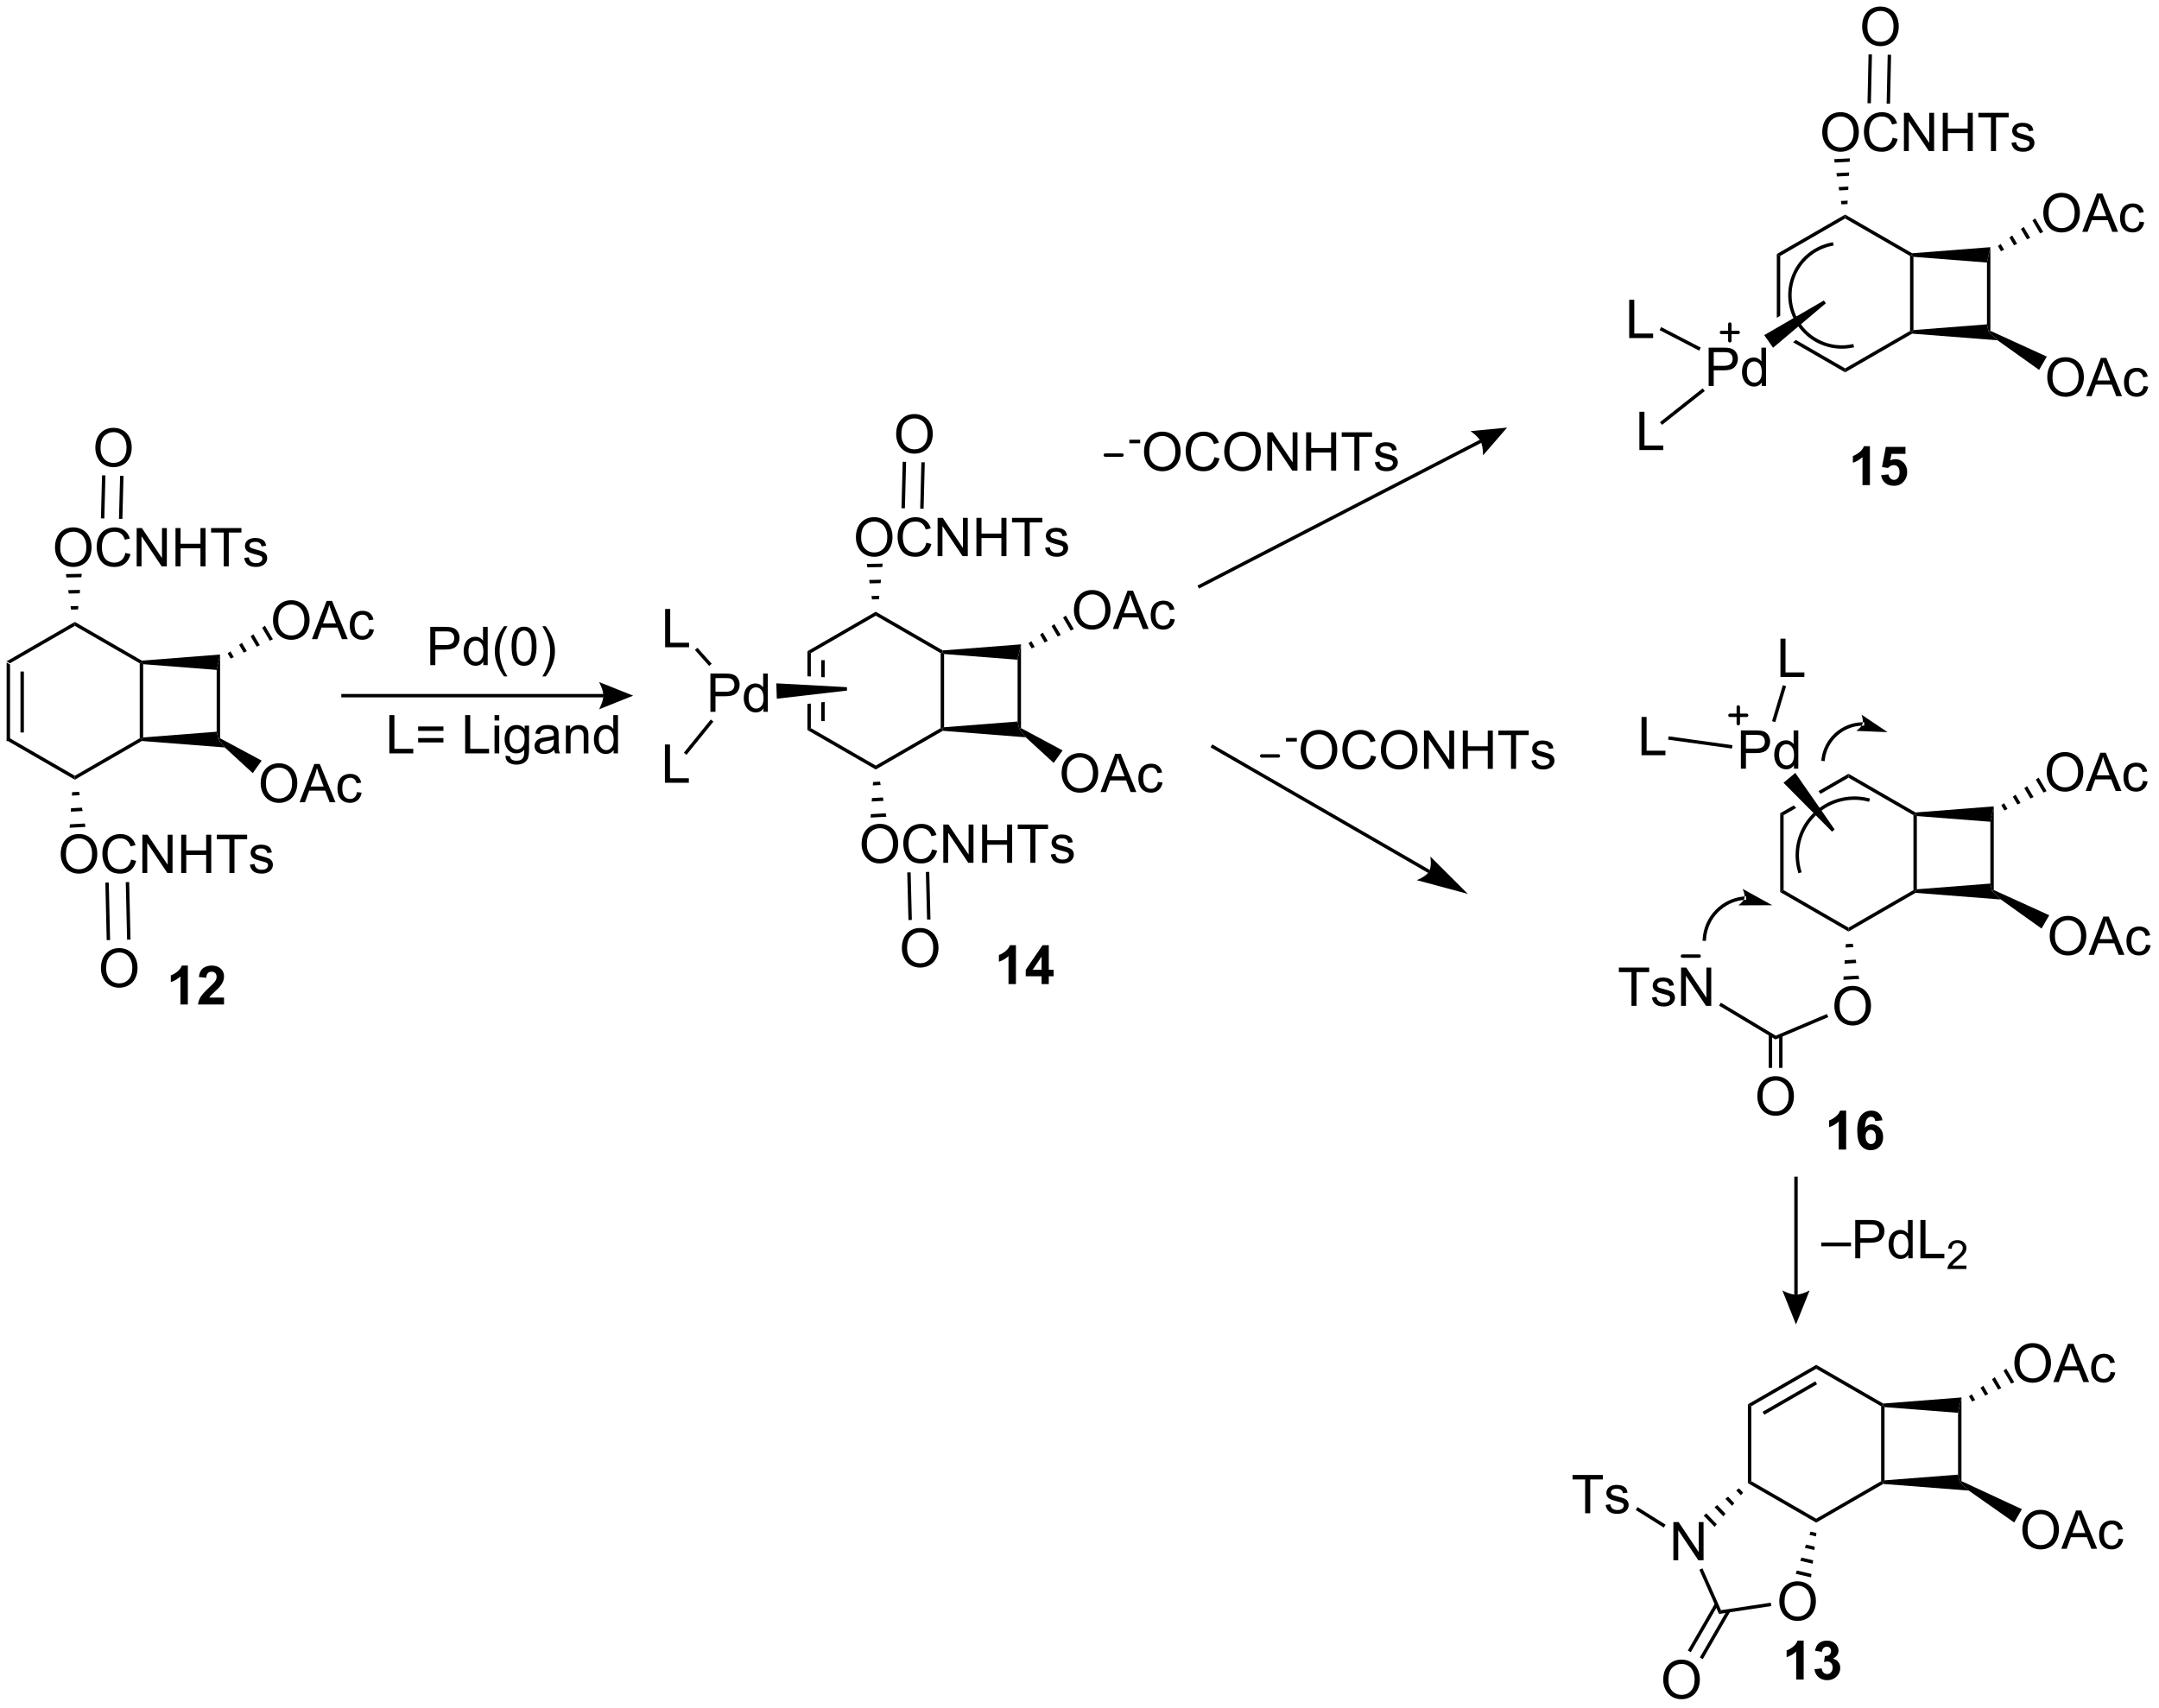 <?xml version="1.0" encoding="UTF-8"?>
<!DOCTYPE svg PUBLIC '-//W3C//DTD SVG 1.0//EN'
          'http://www.w3.org/TR/2001/REC-SVG-20010904/DTD/svg10.dtd'>
<svg stroke-dasharray="none" shape-rendering="auto" xmlns="http://www.w3.org/2000/svg" font-family="'Dialog'" text-rendering="auto" width="886" fill-opacity="1" color-interpolation="auto" color-rendering="auto" preserveAspectRatio="xMidYMid meet" font-size="12px" viewBox="0 0 886 701" fill="black" xmlns:xlink="http://www.w3.org/1999/xlink" stroke="black" image-rendering="auto" stroke-miterlimit="10" stroke-linecap="square" stroke-linejoin="miter" font-style="normal" stroke-width="1" height="701" stroke-dashoffset="0" font-weight="normal" stroke-opacity="1"
><!--Generated by the Batik Graphics2D SVG Generator--><defs id="genericDefs"
  /><g
  ><defs id="defs1"
    ><clipPath clipPathUnits="userSpaceOnUse" id="clipPath1"
      ><path d="M0.633 1.598 L332.584 1.598 L332.584 264.107 L0.633 264.107 L0.633 1.598 Z"
      /></clipPath
      ><clipPath clipPathUnits="userSpaceOnUse" id="clipPath2"
      ><path d="M48.882 356.296 L48.882 611.505 L371.603 611.505 L371.603 356.296 Z"
      /></clipPath
    ></defs
    ><g transform="scale(2.667,2.667) translate(-0.633,-1.598) matrix(1.029,0,0,1.029,-49.647,-364.888)"
    ><path d="M49.854 455.245 L50.365 455.539 L50.365 466.753 L49.854 467.048 ZM51.926 456.588 L51.926 465.704 L52.436 465.704 L52.436 456.588 Z" stroke="none" clip-path="url(#clipPath2)"
    /></g
    ><g transform="matrix(2.743,0,0,2.743,-134.081,-977.296)"
    ><path d="M49.854 467.048 L50.365 466.753 L60.076 472.36 L60.076 472.95 Z" stroke="none" clip-path="url(#clipPath2)"
    /></g
    ><g transform="matrix(2.743,0,0,2.743,-134.081,-977.296)"
    ><path d="M60.076 472.95 L60.076 472.36 L69.788 466.753 L70.043 466.901 L70.103 467.16 Z" stroke="none" clip-path="url(#clipPath2)"
    /></g
    ><g transform="matrix(2.743,0,0,2.743,-134.081,-977.296)"
    ><path d="M70.298 466.626 L70.043 466.901 L69.788 466.753 L69.788 455.539 L70.043 455.392 L70.298 455.667 Z" stroke="none" clip-path="url(#clipPath2)"
    /></g
    ><g transform="matrix(2.743,0,0,2.743,-134.081,-977.296)"
    ><path d="M70.103 455.132 L70.043 455.392 L69.788 455.539 L60.076 449.932 L60.076 449.343 Z" stroke="none" clip-path="url(#clipPath2)"
    /></g
    ><g transform="matrix(2.743,0,0,2.743,-134.081,-977.296)"
    ><path d="M60.076 449.343 L60.076 449.932 L50.365 455.539 L49.854 455.245 Z" stroke="none" clip-path="url(#clipPath2)"
    /></g
    ><g transform="matrix(2.743,0,0,2.743,-134.081,-977.296)"
    ><path d="M70.103 467.16 L70.043 466.901 L70.298 466.626 L81.297 465.77 L81.552 466.901 L82.512 468.126 Z" stroke="none" clip-path="url(#clipPath2)"
    /></g
    ><g transform="matrix(2.743,0,0,2.743,-134.081,-977.296)"
    ><path d="M81.807 466.75 L81.552 466.901 L81.297 465.77 L81.297 456.523 L81.807 454.221 Z" stroke="none" clip-path="url(#clipPath2)"
    /></g
    ><g transform="matrix(2.743,0,0,2.743,-134.081,-977.296)"
    ><path d="M81.807 454.221 L81.297 456.523 L70.298 455.667 L70.043 455.392 L70.103 455.132 Z" stroke="none" clip-path="url(#clipPath2)"
    /></g
    ><g transform="matrix(2.743,0,0,2.743,-134.081,-977.296)"
    ><path d="M87.883 473.531 Q87.883 472.104 88.649 471.3 Q89.414 470.492 90.625 470.492 Q91.417 470.492 92.052 470.873 Q92.69 471.25 93.024 471.927 Q93.36 472.604 93.36 473.464 Q93.36 474.336 93.008 475.024 Q92.656 475.711 92.011 476.065 Q91.367 476.419 90.62 476.419 Q89.813 476.419 89.175 476.029 Q88.539 475.635 88.211 474.961 Q87.883 474.284 87.883 473.531 ZM88.664 473.542 Q88.664 474.578 89.219 475.175 Q89.776 475.768 90.617 475.768 Q91.472 475.768 92.024 475.167 Q92.578 474.565 92.578 473.461 Q92.578 472.76 92.341 472.24 Q92.104 471.719 91.649 471.432 Q91.195 471.143 90.628 471.143 Q89.823 471.143 89.242 471.698 Q88.664 472.25 88.664 473.542 ZM93.705 476.32 L95.905 470.594 L96.723 470.594 L99.067 476.32 L98.202 476.32 L97.535 474.586 L95.139 474.586 L94.512 476.32 L93.705 476.32 ZM95.358 473.969 L97.301 473.969 L96.702 472.383 Q96.429 471.659 96.296 471.195 Q96.186 471.745 95.989 472.289 L95.358 473.969 ZM102.288 474.8 L102.981 474.891 Q102.866 475.604 102.4 476.01 Q101.934 476.414 101.254 476.414 Q100.403 476.414 99.884 475.857 Q99.366 475.3 99.366 474.26 Q99.366 473.589 99.587 473.086 Q99.811 472.581 100.267 472.331 Q100.723 472.078 101.257 472.078 Q101.934 472.078 102.364 472.419 Q102.793 472.76 102.913 473.391 L102.231 473.495 Q102.132 473.078 101.884 472.867 Q101.637 472.656 101.285 472.656 Q100.754 472.656 100.421 473.037 Q100.09 473.417 100.09 474.242 Q100.09 475.078 100.41 475.458 Q100.731 475.836 101.246 475.836 Q101.66 475.836 101.936 475.583 Q102.215 475.328 102.288 474.8 Z" stroke="none" clip-path="url(#clipPath2)"
    /></g
    ><g transform="matrix(2.743,0,0,2.743,-134.081,-977.296)"
    ><path d="M82.512 468.126 L81.552 466.901 L81.807 466.75 L88.03 470.093 L86.697 471.969 Z" stroke="none" clip-path="url(#clipPath2)"
    /></g
    ><g transform="matrix(2.743,0,0,2.743,-134.081,-977.296)"
    ><path d="M89.724 449.133 Q89.724 447.706 90.49 446.901 Q91.256 446.094 92.466 446.094 Q93.258 446.094 93.894 446.474 Q94.532 446.852 94.865 447.529 Q95.201 448.206 95.201 449.065 Q95.201 449.938 94.849 450.625 Q94.498 451.313 93.852 451.667 Q93.209 452.021 92.461 452.021 Q91.654 452.021 91.016 451.63 Q90.381 451.237 90.052 450.563 Q89.724 449.885 89.724 449.133 ZM90.506 449.143 Q90.506 450.18 91.06 450.776 Q91.618 451.37 92.459 451.37 Q93.313 451.37 93.865 450.768 Q94.42 450.167 94.42 449.063 Q94.42 448.362 94.183 447.841 Q93.946 447.32 93.49 447.034 Q93.037 446.745 92.469 446.745 Q91.664 446.745 91.084 447.3 Q90.506 447.852 90.506 449.143 ZM95.546 451.922 L97.746 446.195 L98.564 446.195 L100.908 451.922 L100.043 451.922 L99.377 450.188 L96.981 450.188 L96.353 451.922 L95.546 451.922 ZM97.2 449.57 L99.142 449.57 L98.543 447.985 Q98.27 447.26 98.137 446.797 Q98.028 447.346 97.83 447.891 L97.2 449.57 ZM104.129 450.401 L104.822 450.492 Q104.707 451.206 104.241 451.612 Q103.775 452.016 103.095 452.016 Q102.244 452.016 101.726 451.459 Q101.207 450.901 101.207 449.862 Q101.207 449.19 101.429 448.688 Q101.653 448.182 102.108 447.932 Q102.564 447.68 103.098 447.68 Q103.775 447.68 104.205 448.021 Q104.635 448.362 104.754 448.992 L104.072 449.096 Q103.973 448.68 103.726 448.469 Q103.478 448.258 103.127 448.258 Q102.595 448.258 102.262 448.638 Q101.931 449.018 101.931 449.844 Q101.931 450.68 102.252 451.06 Q102.572 451.438 103.088 451.438 Q103.502 451.438 103.778 451.185 Q104.056 450.93 104.129 450.401 Z" stroke="none" clip-path="url(#clipPath2)"
    /></g
    ><g transform="matrix(2.743,0,0,2.743,-134.081,-977.296)"
    ><path d="M82.937 454.048 L83.349 453.743 L83.863 454.614 L83.397 454.827 ZM84.657 452.772 L85.069 452.466 L85.812 453.723 L85.345 453.936 ZM86.378 451.495 L86.79 451.19 L87.76 452.832 L87.294 453.045 ZM88.099 450.219 L88.511 449.913 L89.709 451.941 L89.242 452.154 Z" stroke="none" clip-path="url(#clipPath2)"
    /></g
    ><g transform="matrix(2.743,0,0,2.743,-134.081,-977.296)"
    ><path d="M57.108 438.234 Q57.108 436.807 57.873 436.002 Q58.639 435.195 59.85 435.195 Q60.641 435.195 61.277 435.575 Q61.915 435.952 62.248 436.63 Q62.584 437.307 62.584 438.166 Q62.584 439.038 62.233 439.726 Q61.881 440.413 61.235 440.767 Q60.592 441.122 59.844 441.122 Q59.037 441.122 58.399 440.731 Q57.764 440.338 57.436 439.663 Q57.108 438.986 57.108 438.234 ZM57.889 438.244 Q57.889 439.281 58.444 439.877 Q59.001 440.471 59.842 440.471 Q60.696 440.471 61.248 439.869 Q61.803 439.267 61.803 438.163 Q61.803 437.463 61.566 436.942 Q61.329 436.421 60.873 436.135 Q60.42 435.846 59.852 435.846 Q59.048 435.846 58.467 436.4 Q57.889 436.952 57.889 438.244 ZM67.645 439.015 L68.403 439.205 Q68.166 440.14 67.546 440.632 Q66.927 441.122 66.033 441.122 Q65.106 441.122 64.525 440.744 Q63.947 440.366 63.643 439.653 Q63.341 438.937 63.341 438.116 Q63.341 437.221 63.682 436.557 Q64.025 435.89 64.656 435.543 Q65.286 435.197 66.044 435.197 Q66.903 435.197 67.489 435.635 Q68.075 436.072 68.307 436.866 L67.559 437.041 Q67.361 436.416 66.981 436.132 Q66.604 435.846 66.028 435.846 Q65.369 435.846 64.924 436.163 Q64.481 436.478 64.302 437.012 Q64.122 437.546 64.122 438.111 Q64.122 438.843 64.335 439.387 Q64.549 439.932 64.997 440.202 Q65.447 440.471 65.971 440.471 Q66.606 440.471 67.046 440.103 Q67.489 439.736 67.645 439.015 ZM69.329 441.023 L69.329 435.296 L70.108 435.296 L73.115 439.791 L73.115 435.296 L73.842 435.296 L73.842 441.023 L73.063 441.023 L70.055 436.523 L70.055 441.023 L69.329 441.023 ZM75.138 441.023 L75.138 435.296 L75.895 435.296 L75.895 437.648 L78.872 437.648 L78.872 435.296 L79.63 435.296 L79.63 441.023 L78.872 441.023 L78.872 438.322 L75.895 438.322 L75.895 441.023 L75.138 441.023 ZM82.35 441.023 L82.35 435.971 L80.462 435.971 L80.462 435.296 L85.001 435.296 L85.001 435.971 L83.108 435.971 L83.108 441.023 L82.35 441.023 ZM85.408 439.783 L86.104 439.674 Q86.161 440.093 86.429 440.317 Q86.697 440.538 87.177 440.538 Q87.661 440.538 87.895 440.34 Q88.13 440.142 88.13 439.877 Q88.13 439.64 87.924 439.502 Q87.778 439.408 87.205 439.265 Q86.432 439.07 86.132 438.926 Q85.833 438.783 85.679 438.533 Q85.525 438.281 85.525 437.976 Q85.525 437.697 85.65 437.463 Q85.778 437.226 85.997 437.07 Q86.161 436.947 86.445 436.864 Q86.729 436.781 87.052 436.781 Q87.541 436.781 87.908 436.921 Q88.278 437.062 88.453 437.301 Q88.63 437.541 88.697 437.945 L88.01 438.038 Q87.963 437.718 87.736 437.538 Q87.513 437.359 87.104 437.359 Q86.619 437.359 86.411 437.52 Q86.205 437.679 86.205 437.892 Q86.205 438.031 86.291 438.14 Q86.377 438.252 86.559 438.327 Q86.666 438.366 87.182 438.507 Q87.927 438.705 88.221 438.833 Q88.518 438.96 88.684 439.202 Q88.854 439.445 88.854 439.804 Q88.854 440.156 88.648 440.465 Q88.442 440.775 88.054 440.947 Q87.669 441.116 87.182 441.116 Q86.372 441.116 85.947 440.781 Q85.525 440.445 85.408 439.783 Z" stroke="none" clip-path="url(#clipPath2)"
    /></g
    ><g transform="matrix(2.743,0,0,2.743,-134.081,-977.296)"
    ><path d="M59.511 447.497 L59.438 446.988 L60.608 446.965 L60.555 447.476 ZM59.165 445.098 L59.091 444.589 L60.859 444.553 L60.806 445.065 ZM58.818 442.698 L58.745 442.189 L61.109 442.142 L61.056 442.653 Z" stroke="none" clip-path="url(#clipPath2)"
    /></g
    ><g transform="matrix(2.743,0,0,2.743,-134.081,-977.296)"
    ><path d="M57.961 484.119 Q57.961 482.692 58.726 481.887 Q59.492 481.08 60.703 481.08 Q61.494 481.08 62.13 481.46 Q62.768 481.838 63.101 482.515 Q63.437 483.192 63.437 484.051 Q63.437 484.924 63.086 485.611 Q62.734 486.299 62.088 486.653 Q61.445 487.007 60.697 487.007 Q59.89 487.007 59.252 486.617 Q58.617 486.223 58.289 485.549 Q57.961 484.872 57.961 484.119 ZM58.742 484.13 Q58.742 485.166 59.297 485.762 Q59.854 486.356 60.695 486.356 Q61.549 486.356 62.101 485.755 Q62.656 485.153 62.656 484.049 Q62.656 483.348 62.419 482.828 Q62.182 482.307 61.726 482.02 Q61.273 481.731 60.705 481.731 Q59.901 481.731 59.32 482.286 Q58.742 482.838 58.742 484.13 ZM68.498 484.901 L69.256 485.091 Q69.019 486.026 68.399 486.518 Q67.779 487.007 66.886 487.007 Q65.959 487.007 65.379 486.63 Q64.8 486.252 64.496 485.538 Q64.194 484.822 64.194 484.002 Q64.194 483.106 64.535 482.442 Q64.879 481.776 65.509 481.429 Q66.139 481.083 66.897 481.083 Q67.756 481.083 68.342 481.52 Q68.928 481.958 69.16 482.752 L68.412 482.926 Q68.214 482.301 67.834 482.018 Q67.457 481.731 66.881 481.731 Q66.222 481.731 65.777 482.049 Q65.334 482.364 65.154 482.898 Q64.975 483.432 64.975 483.997 Q64.975 484.729 65.188 485.273 Q65.402 485.817 65.85 486.088 Q66.3 486.356 66.824 486.356 Q67.459 486.356 67.899 485.989 Q68.342 485.622 68.498 484.901 ZM70.182 486.908 L70.182 481.182 L70.96 481.182 L73.968 485.676 L73.968 481.182 L74.695 481.182 L74.695 486.908 L73.916 486.908 L70.908 482.408 L70.908 486.908 L70.182 486.908 ZM75.99 486.908 L75.99 481.182 L76.748 481.182 L76.748 483.533 L79.725 483.533 L79.725 481.182 L80.483 481.182 L80.483 486.908 L79.725 486.908 L79.725 484.208 L76.748 484.208 L76.748 486.908 L75.99 486.908 ZM83.203 486.908 L83.203 481.856 L81.315 481.856 L81.315 481.182 L85.854 481.182 L85.854 481.856 L83.96 481.856 L83.96 486.908 L83.203 486.908 ZM86.261 485.669 L86.957 485.559 Q87.014 485.979 87.282 486.203 Q87.55 486.424 88.029 486.424 Q88.514 486.424 88.748 486.226 Q88.983 486.028 88.983 485.762 Q88.983 485.526 88.777 485.387 Q88.631 485.294 88.058 485.151 Q87.285 484.955 86.985 484.812 Q86.686 484.669 86.532 484.419 Q86.379 484.166 86.379 483.861 Q86.379 483.583 86.504 483.348 Q86.631 483.111 86.85 482.955 Q87.014 482.833 87.298 482.75 Q87.582 482.666 87.904 482.666 Q88.394 482.666 88.761 482.807 Q89.131 482.947 89.306 483.187 Q89.483 483.426 89.55 483.83 L88.863 483.924 Q88.816 483.604 88.589 483.424 Q88.365 483.244 87.957 483.244 Q87.472 483.244 87.264 483.406 Q87.058 483.565 87.058 483.778 Q87.058 483.916 87.144 484.026 Q87.23 484.137 87.412 484.213 Q87.519 484.252 88.035 484.393 Q88.779 484.591 89.074 484.718 Q89.371 484.846 89.537 485.088 Q89.707 485.33 89.707 485.69 Q89.707 486.041 89.501 486.351 Q89.295 486.661 88.907 486.833 Q88.522 487.002 88.035 487.002 Q87.225 487.002 86.8 486.666 Q86.379 486.33 86.261 485.669 Z" stroke="none" clip-path="url(#clipPath2)"
    /></g
    ><g transform="matrix(2.743,0,0,2.743,-134.081,-977.296)"
    ><path d="M60.715 474.76 L60.806 475.266 L59.637 475.33 L59.673 474.817 ZM61.145 477.132 L61.236 477.638 L59.471 477.736 L59.506 477.223 ZM61.574 479.505 L61.666 480.01 L59.304 480.141 L59.34 479.628 Z" stroke="none" clip-path="url(#clipPath2)"
    /></g
    ><g transform="matrix(2.743,0,0,2.743,-134.081,-977.296)"
    ><path d="M63.146 423.321 Q63.146 421.902 63.907 421.103 Q64.668 420.301 65.871 420.301 Q66.658 420.301 67.289 420.678 Q67.923 421.054 68.254 421.726 Q68.588 422.399 68.588 423.253 Q68.588 424.12 68.239 424.803 Q67.89 425.487 67.248 425.839 Q66.609 426.191 65.866 426.191 Q65.064 426.191 64.43 425.802 Q63.798 425.412 63.472 424.741 Q63.146 424.068 63.146 423.321 ZM63.922 423.331 Q63.922 424.361 64.474 424.954 Q65.027 425.544 65.863 425.544 Q66.712 425.544 67.261 424.946 Q67.812 424.348 67.812 423.251 Q67.812 422.555 67.576 422.037 Q67.341 421.519 66.888 421.235 Q66.438 420.948 65.874 420.948 Q65.074 420.948 64.497 421.499 Q63.922 422.047 63.922 423.331 Z" stroke="none" clip-path="url(#clipPath2)"
    /></g
    ><g transform="matrix(2.743,0,0,2.743,-134.081,-977.296)"
    ><path d="M67.191 433.933 L67.359 427.489 L66.85 427.475 L66.681 433.919 ZM64.489 433.862 L64.657 427.418 L64.147 427.405 L63.979 433.849 Z" stroke="none" clip-path="url(#clipPath2)"
    /></g
    ><g transform="matrix(2.743,0,0,2.743,-134.081,-977.296)"
    ><path d="M63.982 501.187 Q63.982 499.76 64.747 498.955 Q65.513 498.148 66.724 498.148 Q67.516 498.148 68.151 498.528 Q68.789 498.905 69.122 499.582 Q69.458 500.26 69.458 501.119 Q69.458 501.991 69.107 502.679 Q68.755 503.366 68.109 503.721 Q67.466 504.075 66.719 504.075 Q65.912 504.075 65.273 503.684 Q64.638 503.291 64.31 502.616 Q63.982 501.939 63.982 501.187 ZM64.763 501.197 Q64.763 502.233 65.318 502.83 Q65.875 503.424 66.716 503.424 Q67.57 503.424 68.122 502.822 Q68.677 502.221 68.677 501.116 Q68.677 500.416 68.44 499.895 Q68.203 499.374 67.747 499.088 Q67.294 498.799 66.727 498.799 Q65.922 498.799 65.341 499.353 Q64.763 499.905 64.763 501.197 Z" stroke="none" clip-path="url(#clipPath2)"
    /></g
    ><g transform="matrix(2.743,0,0,2.743,-134.081,-977.296)"
    ><path d="M64.644 488.347 L64.843 496.955 L65.353 496.943 L65.154 488.335 ZM67.696 488.277 L67.896 496.885 L68.406 496.873 L68.207 488.265 Z" stroke="none" clip-path="url(#clipPath2)"
    /></g
    ><g transform="matrix(2.743,0,0,2.743,-134.081,-977.296)"
    ><path d="M99.943 460.633 L139.144 460.633 L139.144 460.122 L99.943 460.122 ZM143.608 460.377 L138.506 462.418 C138.506 462.418 139.144 461.27 139.144 460.377 C139.144 459.485 138.506 458.337 138.506 458.337 Z" stroke="none" clip-path="url(#clipPath2)"
    /></g
    ><g transform="matrix(2.743,0,0,2.743,-134.081,-977.296)"
    ><path d="M113.254 455.808 L113.254 450.081 L115.415 450.081 Q115.986 450.081 116.285 450.136 Q116.707 450.206 116.991 450.404 Q117.277 450.599 117.452 450.956 Q117.626 451.31 117.626 451.738 Q117.626 452.467 117.16 452.974 Q116.697 453.48 115.481 453.48 L114.012 453.48 L114.012 455.808 L113.254 455.808 ZM114.012 452.803 L115.493 452.803 Q116.228 452.803 116.535 452.529 Q116.845 452.256 116.845 451.761 Q116.845 451.402 116.663 451.146 Q116.481 450.889 116.184 450.808 Q115.993 450.756 115.478 450.756 L114.012 450.756 L114.012 452.803 ZM121.191 455.808 L121.191 455.284 Q120.798 455.902 120.032 455.902 Q119.535 455.902 119.118 455.628 Q118.704 455.355 118.475 454.865 Q118.246 454.373 118.246 453.738 Q118.246 453.115 118.452 452.61 Q118.66 452.105 119.074 451.837 Q119.488 451.566 120.001 451.566 Q120.376 451.566 120.668 451.724 Q120.962 451.881 121.144 452.136 L121.144 450.081 L121.845 450.081 L121.845 455.808 L121.191 455.808 ZM118.97 453.738 Q118.97 454.534 119.306 454.93 Q119.642 455.324 120.098 455.324 Q120.559 455.324 120.882 454.946 Q121.204 454.568 121.204 453.795 Q121.204 452.943 120.876 452.545 Q120.548 452.146 120.066 452.146 Q119.598 452.146 119.282 452.529 Q118.97 452.912 118.97 453.738 ZM124.294 457.493 Q123.711 456.758 123.307 455.774 Q122.906 454.787 122.906 453.732 Q122.906 452.803 123.208 451.951 Q123.56 450.964 124.294 449.982 L124.797 449.982 Q124.326 450.795 124.172 451.144 Q123.935 451.683 123.797 452.269 Q123.63 452.998 123.63 453.738 Q123.63 455.615 124.797 457.493 L124.294 457.493 ZM125.419 452.982 Q125.419 451.967 125.628 451.349 Q125.836 450.73 126.247 450.394 Q126.661 450.058 127.286 450.058 Q127.747 450.058 128.094 450.243 Q128.443 450.428 128.669 450.779 Q128.896 451.128 129.023 451.631 Q129.154 452.131 129.154 452.982 Q129.154 453.99 128.945 454.61 Q128.74 455.23 128.326 455.568 Q127.914 455.907 127.286 455.907 Q126.458 455.907 125.984 455.31 Q125.419 454.597 125.419 452.982 ZM126.141 452.982 Q126.141 454.394 126.471 454.86 Q126.802 455.326 127.286 455.326 Q127.771 455.326 128.099 454.857 Q128.43 454.389 128.43 452.982 Q128.43 451.568 128.099 451.105 Q127.771 450.639 127.279 450.639 Q126.794 450.639 126.505 451.05 Q126.141 451.574 126.141 452.982 ZM130.525 457.493 L130.019 457.493 Q131.189 455.615 131.189 453.738 Q131.189 453.003 131.019 452.279 Q130.887 451.693 130.65 451.154 Q130.496 450.803 130.019 449.982 L130.525 449.982 Q131.259 450.964 131.611 451.951 Q131.91 452.803 131.91 453.732 Q131.91 454.787 131.506 455.774 Q131.103 456.758 130.525 457.493 Z" stroke="none" clip-path="url(#clipPath2)"
    /></g
    ><g transform="matrix(2.743,0,0,2.743,-134.081,-977.296)"
    ><path d="M107.13 469.009 L107.13 463.282 L107.888 463.282 L107.888 468.332 L110.708 468.332 L110.708 469.009 L107.13 469.009 ZM115.22 465.642 L111.438 465.642 L111.438 464.986 L115.22 464.986 L115.22 465.642 ZM115.22 467.379 L111.438 467.379 L111.438 466.723 L115.22 466.723 L115.22 467.379 ZM118.474 469.009 L118.474 463.282 L119.231 463.282 L119.231 468.332 L122.052 468.332 L122.052 469.009 L118.474 469.009 ZM122.868 464.09 L122.868 463.282 L123.571 463.282 L123.571 464.09 L122.868 464.09 ZM122.868 469.009 L122.868 464.861 L123.571 464.861 L123.571 469.009 L122.868 469.009 ZM124.513 469.353 L125.198 469.454 Q125.239 469.772 125.434 469.915 Q125.698 470.111 126.151 470.111 Q126.638 470.111 126.903 469.915 Q127.169 469.72 127.263 469.368 Q127.317 469.155 127.315 468.465 Q126.854 469.009 126.166 469.009 Q125.309 469.009 124.841 468.392 Q124.372 467.775 124.372 466.91 Q124.372 466.316 124.586 465.816 Q124.802 465.314 125.211 465.04 Q125.619 464.767 126.169 464.767 Q126.903 464.767 127.38 465.361 L127.38 464.861 L128.028 464.861 L128.028 468.447 Q128.028 469.415 127.83 469.819 Q127.635 470.225 127.205 470.459 Q126.778 470.694 126.153 470.694 Q125.411 470.694 124.953 470.358 Q124.497 470.025 124.513 469.353 ZM125.096 466.861 Q125.096 467.676 125.419 468.051 Q125.744 468.426 126.231 468.426 Q126.716 468.426 127.044 468.053 Q127.372 467.681 127.372 466.884 Q127.372 466.121 127.034 465.736 Q126.698 465.348 126.221 465.348 Q125.752 465.348 125.424 465.73 Q125.096 466.111 125.096 466.861 ZM131.798 468.496 Q131.407 468.829 131.045 468.967 Q130.686 469.103 130.272 469.103 Q129.587 469.103 129.22 468.769 Q128.852 468.433 128.852 467.915 Q128.852 467.611 128.99 467.358 Q129.131 467.105 129.355 466.954 Q129.579 466.801 129.86 466.723 Q130.069 466.668 130.485 466.618 Q131.337 466.517 131.74 466.376 Q131.743 466.23 131.743 466.191 Q131.743 465.762 131.545 465.587 Q131.274 465.348 130.743 465.348 Q130.248 465.348 130.011 465.522 Q129.774 465.697 129.662 466.137 L128.975 466.043 Q129.069 465.603 129.282 465.332 Q129.498 465.058 129.905 464.913 Q130.311 464.767 130.845 464.767 Q131.376 464.767 131.707 464.892 Q132.04 465.017 132.196 465.207 Q132.352 465.394 132.415 465.683 Q132.451 465.863 132.451 466.332 L132.451 467.269 Q132.451 468.251 132.496 468.512 Q132.54 468.769 132.673 469.009 L131.938 469.009 Q131.829 468.79 131.798 468.496 ZM131.74 466.926 Q131.358 467.082 130.592 467.191 Q130.157 467.254 129.977 467.332 Q129.798 467.41 129.699 467.561 Q129.602 467.712 129.602 467.894 Q129.602 468.176 129.816 468.363 Q130.03 468.551 130.438 468.551 Q130.845 468.551 131.16 468.374 Q131.477 468.197 131.626 467.887 Q131.74 467.65 131.74 467.183 L131.74 466.926 ZM133.541 469.009 L133.541 464.861 L134.174 464.861 L134.174 465.449 Q134.63 464.767 135.494 464.767 Q135.869 464.767 136.182 464.902 Q136.497 465.035 136.653 465.254 Q136.81 465.473 136.872 465.775 Q136.911 465.97 136.911 466.457 L136.911 469.009 L136.208 469.009 L136.208 466.486 Q136.208 466.056 136.125 465.842 Q136.044 465.629 135.836 465.504 Q135.627 465.376 135.346 465.376 Q134.895 465.376 134.57 465.663 Q134.244 465.947 134.244 466.743 L134.244 469.009 L133.541 469.009 ZM140.681 469.009 L140.681 468.486 Q140.287 469.103 139.522 469.103 Q139.024 469.103 138.608 468.829 Q138.194 468.556 137.964 468.066 Q137.735 467.574 137.735 466.939 Q137.735 466.316 137.941 465.811 Q138.149 465.306 138.563 465.038 Q138.977 464.767 139.49 464.767 Q139.865 464.767 140.157 464.926 Q140.451 465.082 140.634 465.337 L140.634 463.282 L141.334 463.282 L141.334 469.009 L140.681 469.009 ZM138.459 466.939 Q138.459 467.736 138.795 468.131 Q139.131 468.525 139.587 468.525 Q140.048 468.525 140.371 468.147 Q140.694 467.769 140.694 466.996 Q140.694 466.144 140.365 465.746 Q140.037 465.348 139.556 465.348 Q139.087 465.348 138.772 465.73 Q138.459 466.113 138.459 466.939 Z" stroke="none" clip-path="url(#clipPath2)"
    /></g
    ><g transform="matrix(2.743,0,0,2.743,-134.081,-977.296)"
    ><path d="M169.68 453.721 L169.68 457.479 L169.68 457.479 L170.19 457.507 L170.19 457.507 L170.19 454.016 L169.68 453.721 ZM171.751 455.065 L171.751 457.592 L171.751 457.592 L172.262 457.62 L172.262 457.62 L172.262 455.065 ZM172.262 461.316 L171.751 461.375 L171.751 461.375 L171.751 464.181 L172.262 464.181 L172.262 461.316 ZM170.19 461.555 L169.68 461.615 L169.68 461.615 L169.68 465.525 L170.19 465.23 L170.19 461.555 Z" stroke="none" clip-path="url(#clipPath2)"
    /></g
    ><g transform="matrix(2.743,0,0,2.743,-134.081,-977.296)"
    ><path d="M169.68 465.525 L170.19 465.23 L179.902 470.837 L179.902 471.426 Z" stroke="none" clip-path="url(#clipPath2)"
    /></g
    ><g transform="matrix(2.743,0,0,2.743,-134.081,-977.296)"
    ><path d="M179.902 471.426 L179.902 470.837 L189.613 465.23 L189.869 465.377 L189.929 465.637 Z" stroke="none" clip-path="url(#clipPath2)"
    /></g
    ><g transform="matrix(2.743,0,0,2.743,-134.081,-977.296)"
    ><path d="M190.124 465.102 L189.869 465.377 L189.613 465.23 L189.613 454.016 L189.869 453.869 L190.124 454.144 Z" stroke="none" clip-path="url(#clipPath2)"
    /></g
    ><g transform="matrix(2.743,0,0,2.743,-134.081,-977.296)"
    ><path d="M189.929 453.609 L189.869 453.869 L189.613 454.016 L179.902 448.409 L179.902 447.82 Z" stroke="none" clip-path="url(#clipPath2)"
    /></g
    ><g transform="matrix(2.743,0,0,2.743,-134.081,-977.296)"
    ><path d="M179.902 447.82 L179.902 448.409 L170.19 454.016 L169.68 453.721 Z" stroke="none" clip-path="url(#clipPath2)"
    /></g
    ><g transform="matrix(2.743,0,0,2.743,-134.081,-977.296)"
    ><path d="M189.929 465.637 L189.869 465.377 L190.124 465.102 L201.122 464.246 L201.377 465.377 L202.338 466.603 Z" stroke="none" clip-path="url(#clipPath2)"
    /></g
    ><g transform="matrix(2.743,0,0,2.743,-134.081,-977.296)"
    ><path d="M201.632 465.227 L201.377 465.377 L201.122 464.246 L201.122 455 L201.632 452.698 Z" stroke="none" clip-path="url(#clipPath2)"
    /></g
    ><g transform="matrix(2.743,0,0,2.743,-134.081,-977.296)"
    ><path d="M201.632 452.698 L201.122 455 L190.124 454.144 L189.869 453.869 L189.929 453.609 Z" stroke="none" clip-path="url(#clipPath2)"
    /></g
    ><g transform="matrix(2.743,0,0,2.743,-134.081,-977.296)"
    ><path d="M207.708 472.008 Q207.708 470.581 208.474 469.776 Q209.24 468.969 210.451 468.969 Q211.242 468.969 211.878 469.349 Q212.516 469.727 212.849 470.404 Q213.185 471.081 213.185 471.94 Q213.185 472.813 212.833 473.5 Q212.482 474.188 211.836 474.542 Q211.193 474.896 210.445 474.896 Q209.638 474.896 209 474.506 Q208.365 474.112 208.036 473.438 Q207.708 472.761 207.708 472.008 ZM208.49 472.019 Q208.49 473.055 209.044 473.651 Q209.601 474.245 210.443 474.245 Q211.297 474.245 211.849 473.644 Q212.404 473.042 212.404 471.938 Q212.404 471.237 212.167 470.716 Q211.93 470.196 211.474 469.909 Q211.021 469.62 210.453 469.62 Q209.648 469.62 209.068 470.175 Q208.49 470.727 208.49 472.019 ZM213.53 474.797 L215.731 469.071 L216.548 469.071 L218.892 474.797 L218.027 474.797 L217.361 473.063 L214.965 473.063 L214.337 474.797 L213.53 474.797 ZM215.184 472.446 L217.126 472.446 L216.527 470.86 Q216.254 470.136 216.121 469.672 Q216.012 470.222 215.814 470.766 L215.184 472.446 ZM222.113 473.276 L222.806 473.368 Q222.691 474.081 222.225 474.487 Q221.759 474.891 221.079 474.891 Q220.228 474.891 219.71 474.334 Q219.191 473.776 219.191 472.737 Q219.191 472.065 219.413 471.563 Q219.637 471.058 220.092 470.808 Q220.548 470.555 221.082 470.555 Q221.759 470.555 222.189 470.896 Q222.619 471.237 222.738 471.868 L222.056 471.972 Q221.957 471.555 221.71 471.344 Q221.462 471.133 221.111 471.133 Q220.579 471.133 220.246 471.513 Q219.915 471.894 219.915 472.719 Q219.915 473.555 220.236 473.935 Q220.556 474.313 221.072 474.313 Q221.486 474.313 221.762 474.06 Q222.04 473.805 222.113 473.276 Z" stroke="none" clip-path="url(#clipPath2)"
    /></g
    ><g transform="matrix(2.743,0,0,2.743,-134.081,-977.296)"
    ><path d="M202.338 466.603 L201.377 465.377 L201.632 465.227 L207.856 468.57 L206.522 470.446 Z" stroke="none" clip-path="url(#clipPath2)"
    /></g
    ><g transform="matrix(2.743,0,0,2.743,-134.081,-977.296)"
    ><path d="M209.55 447.61 Q209.55 446.183 210.315 445.378 Q211.081 444.571 212.292 444.571 Q213.084 444.571 213.719 444.951 Q214.357 445.329 214.69 446.006 Q215.026 446.683 215.026 447.542 Q215.026 448.414 214.675 449.102 Q214.323 449.789 213.677 450.144 Q213.034 450.498 212.287 450.498 Q211.479 450.498 210.841 450.107 Q210.206 449.714 209.878 449.039 Q209.55 448.362 209.55 447.61 ZM210.331 447.62 Q210.331 448.657 210.886 449.253 Q211.443 449.847 212.284 449.847 Q213.138 449.847 213.69 449.245 Q214.245 448.644 214.245 447.539 Q214.245 446.839 214.008 446.318 Q213.771 445.797 213.315 445.511 Q212.862 445.222 212.294 445.222 Q211.49 445.222 210.909 445.776 Q210.331 446.329 210.331 447.62 ZM215.371 450.399 L217.572 444.672 L218.39 444.672 L220.733 450.399 L219.869 450.399 L219.202 448.664 L216.806 448.664 L216.179 450.399 L215.371 450.399 ZM217.025 448.047 L218.968 448.047 L218.369 446.461 Q218.095 445.737 217.963 445.274 Q217.853 445.823 217.655 446.368 L217.025 448.047 ZM223.955 448.878 L224.647 448.969 Q224.533 449.683 224.067 450.089 Q223.601 450.493 222.921 450.493 Q222.069 450.493 221.551 449.935 Q221.033 449.378 221.033 448.339 Q221.033 447.667 221.254 447.164 Q221.478 446.659 221.934 446.409 Q222.39 446.157 222.923 446.157 Q223.601 446.157 224.03 446.498 Q224.46 446.839 224.58 447.469 L223.897 447.573 Q223.798 447.157 223.551 446.946 Q223.304 446.735 222.952 446.735 Q222.421 446.735 222.088 447.115 Q221.757 447.495 221.757 448.321 Q221.757 449.157 222.077 449.537 Q222.397 449.914 222.913 449.914 Q223.327 449.914 223.603 449.662 Q223.882 449.407 223.955 448.878 Z" stroke="none" clip-path="url(#clipPath2)"
    /></g
    ><g transform="matrix(2.743,0,0,2.743,-134.081,-977.296)"
    ><path d="M202.762 452.525 L203.174 452.22 L203.689 453.091 L203.222 453.304 ZM204.483 451.249 L204.895 450.943 L205.637 452.2 L205.171 452.413 ZM206.203 449.972 L206.615 449.666 L207.586 451.309 L207.119 451.522 ZM207.924 448.696 L208.336 448.39 L209.534 450.418 L209.067 450.631 Z" stroke="none" clip-path="url(#clipPath2)"
    /></g
    ><g transform="matrix(2.743,0,0,2.743,-134.081,-977.296)"
    ><path d="M176.933 436.71 Q176.933 435.283 177.698 434.479 Q178.464 433.671 179.675 433.671 Q180.467 433.671 181.102 434.052 Q181.74 434.429 182.073 435.106 Q182.41 435.783 182.41 436.643 Q182.41 437.515 182.058 438.203 Q181.706 438.89 181.06 439.244 Q180.417 439.599 179.67 439.599 Q178.863 439.599 178.225 439.208 Q177.589 438.815 177.261 438.14 Q176.933 437.463 176.933 436.71 ZM177.714 436.721 Q177.714 437.757 178.269 438.354 Q178.826 438.947 179.667 438.947 Q180.522 438.947 181.073 438.346 Q181.628 437.744 181.628 436.64 Q181.628 435.94 181.391 435.419 Q181.154 434.898 180.698 434.611 Q180.245 434.322 179.678 434.322 Q178.873 434.322 178.292 434.877 Q177.714 435.429 177.714 436.721 ZM187.471 437.492 L188.228 437.682 Q187.992 438.617 187.372 439.109 Q186.752 439.599 185.859 439.599 Q184.932 439.599 184.351 439.221 Q183.773 438.843 183.468 438.13 Q183.166 437.414 183.166 436.593 Q183.166 435.697 183.507 435.033 Q183.851 434.367 184.481 434.02 Q185.111 433.674 185.869 433.674 Q186.728 433.674 187.314 434.111 Q187.9 434.549 188.132 435.343 L187.385 435.518 Q187.187 434.893 186.807 434.609 Q186.429 434.322 185.853 434.322 Q185.195 434.322 184.749 434.64 Q184.307 434.955 184.127 435.489 Q183.947 436.023 183.947 436.588 Q183.947 437.32 184.161 437.864 Q184.374 438.408 184.822 438.679 Q185.273 438.947 185.796 438.947 Q186.432 438.947 186.872 438.58 Q187.314 438.213 187.471 437.492 ZM189.154 439.5 L189.154 433.773 L189.933 433.773 L192.941 438.268 L192.941 433.773 L193.667 433.773 L193.667 439.5 L192.889 439.5 L189.881 435 L189.881 439.5 L189.154 439.5 ZM194.963 439.5 L194.963 433.773 L195.721 433.773 L195.721 436.125 L198.697 436.125 L198.697 433.773 L199.455 433.773 L199.455 439.5 L198.697 439.5 L198.697 436.799 L195.721 436.799 L195.721 439.5 L194.963 439.5 ZM202.175 439.5 L202.175 434.447 L200.287 434.447 L200.287 433.773 L204.826 433.773 L204.826 434.447 L202.933 434.447 L202.933 439.5 L202.175 439.5 ZM205.234 438.26 L205.929 438.151 Q205.986 438.57 206.255 438.794 Q206.523 439.015 207.002 439.015 Q207.486 439.015 207.721 438.817 Q207.955 438.619 207.955 438.354 Q207.955 438.117 207.749 437.979 Q207.603 437.885 207.031 437.742 Q206.257 437.546 205.958 437.403 Q205.658 437.26 205.505 437.01 Q205.351 436.757 205.351 436.453 Q205.351 436.174 205.476 435.94 Q205.603 435.703 205.822 435.546 Q205.986 435.424 206.27 435.341 Q206.554 435.257 206.877 435.257 Q207.367 435.257 207.734 435.398 Q208.103 435.539 208.278 435.778 Q208.455 436.018 208.523 436.421 L207.835 436.515 Q207.788 436.195 207.562 436.015 Q207.338 435.835 206.929 435.835 Q206.445 435.835 206.236 435.997 Q206.031 436.156 206.031 436.369 Q206.031 436.507 206.117 436.617 Q206.202 436.729 206.385 436.804 Q206.492 436.843 207.007 436.984 Q207.752 437.182 208.046 437.309 Q208.343 437.437 208.51 437.679 Q208.679 437.921 208.679 438.281 Q208.679 438.632 208.473 438.942 Q208.268 439.252 207.88 439.424 Q207.494 439.593 207.007 439.593 Q206.197 439.593 205.773 439.257 Q205.351 438.921 205.234 438.26 Z" stroke="none" clip-path="url(#clipPath2)"
    /></g
    ><g transform="matrix(2.743,0,0,2.743,-134.081,-977.296)"
    ><path d="M179.337 445.974 L179.263 445.465 L180.434 445.442 L180.381 445.953 ZM178.99 443.574 L178.917 443.065 L180.684 443.03 L180.631 443.541 ZM178.643 441.175 L178.57 440.666 L180.935 440.618 L180.881 441.13 Z" stroke="none" clip-path="url(#clipPath2)"
    /></g
    ><g transform="matrix(2.743,0,0,2.743,-134.081,-977.296)"
    ><path d="M177.786 482.596 Q177.786 481.169 178.552 480.364 Q179.317 479.557 180.528 479.557 Q181.32 479.557 181.955 479.937 Q182.593 480.315 182.927 480.992 Q183.262 481.669 183.262 482.528 Q183.262 483.401 182.911 484.088 Q182.559 484.776 181.913 485.13 Q181.27 485.484 180.523 485.484 Q179.716 485.484 179.078 485.093 Q178.442 484.7 178.114 484.026 Q177.786 483.349 177.786 482.596 ZM178.567 482.606 Q178.567 483.643 179.122 484.239 Q179.679 484.833 180.52 484.833 Q181.375 484.833 181.927 484.231 Q182.481 483.63 182.481 482.526 Q182.481 481.825 182.244 481.304 Q182.007 480.784 181.552 480.497 Q181.098 480.208 180.531 480.208 Q179.726 480.208 179.145 480.763 Q178.567 481.315 178.567 482.606 ZM188.324 483.377 L189.082 483.567 Q188.845 484.502 188.225 484.995 Q187.605 485.484 186.712 485.484 Q185.785 485.484 185.204 485.106 Q184.626 484.729 184.321 484.015 Q184.019 483.299 184.019 482.479 Q184.019 481.583 184.36 480.919 Q184.704 480.252 185.334 479.906 Q185.964 479.56 186.722 479.56 Q187.582 479.56 188.167 479.997 Q188.753 480.435 188.985 481.229 L188.238 481.403 Q188.04 480.778 187.66 480.495 Q187.282 480.208 186.707 480.208 Q186.048 480.208 185.602 480.526 Q185.16 480.841 184.98 481.375 Q184.8 481.909 184.8 482.474 Q184.8 483.205 185.014 483.75 Q185.227 484.294 185.675 484.565 Q186.126 484.833 186.649 484.833 Q187.285 484.833 187.725 484.466 Q188.167 484.099 188.324 483.377 ZM190.007 485.385 L190.007 479.659 L190.786 479.659 L193.794 484.153 L193.794 479.659 L194.52 479.659 L194.52 485.385 L193.742 485.385 L190.734 480.885 L190.734 485.385 L190.007 485.385 ZM195.816 485.385 L195.816 479.659 L196.574 479.659 L196.574 482.01 L199.55 482.01 L199.55 479.659 L200.308 479.659 L200.308 485.385 L199.55 485.385 L199.55 482.685 L196.574 482.685 L196.574 485.385 L195.816 485.385 ZM203.028 485.385 L203.028 480.333 L201.14 480.333 L201.14 479.659 L205.679 479.659 L205.679 480.333 L203.786 480.333 L203.786 485.385 L203.028 485.385 ZM206.087 484.146 L206.782 484.036 Q206.839 484.455 207.107 484.679 Q207.376 484.901 207.855 484.901 Q208.339 484.901 208.574 484.703 Q208.808 484.505 208.808 484.239 Q208.808 484.002 208.602 483.864 Q208.457 483.771 207.884 483.627 Q207.11 483.432 206.811 483.289 Q206.511 483.146 206.357 482.896 Q206.204 482.643 206.204 482.338 Q206.204 482.06 206.329 481.825 Q206.457 481.588 206.675 481.432 Q206.839 481.31 207.123 481.226 Q207.407 481.143 207.73 481.143 Q208.22 481.143 208.587 481.284 Q208.957 481.424 209.131 481.664 Q209.308 481.903 209.376 482.307 L208.688 482.401 Q208.641 482.08 208.415 481.901 Q208.191 481.721 207.782 481.721 Q207.298 481.721 207.089 481.882 Q206.884 482.041 206.884 482.255 Q206.884 482.393 206.97 482.502 Q207.055 482.614 207.238 482.69 Q207.345 482.729 207.86 482.87 Q208.605 483.067 208.899 483.195 Q209.196 483.323 209.363 483.565 Q209.532 483.807 209.532 484.166 Q209.532 484.518 209.326 484.828 Q209.121 485.138 208.732 485.31 Q208.347 485.479 207.86 485.479 Q207.05 485.479 206.626 485.143 Q206.204 484.807 206.087 484.146 Z" stroke="none" clip-path="url(#clipPath2)"
    /></g
    ><g transform="matrix(2.743,0,0,2.743,-134.081,-977.296)"
    ><path d="M180.54 473.237 L180.632 473.743 L179.463 473.807 L179.498 473.294 ZM180.97 475.609 L181.062 476.115 L179.296 476.212 L179.332 475.699 ZM181.4 477.981 L181.491 478.487 L179.13 478.617 L179.165 478.104 Z" stroke="none" clip-path="url(#clipPath2)"
    /></g
    ><g transform="matrix(2.743,0,0,2.743,-134.081,-977.296)"
    ><path d="M182.954 421.28 Q182.954 419.853 183.72 419.048 Q184.486 418.241 185.696 418.241 Q186.488 418.241 187.124 418.621 Q187.762 418.999 188.095 419.676 Q188.431 420.353 188.431 421.212 Q188.431 422.085 188.079 422.772 Q187.728 423.46 187.082 423.814 Q186.439 424.168 185.691 424.168 Q184.884 424.168 184.246 423.778 Q183.611 423.384 183.282 422.71 Q182.954 422.033 182.954 421.28 ZM183.736 421.291 Q183.736 422.327 184.29 422.923 Q184.847 423.517 185.689 423.517 Q186.543 423.517 187.095 422.916 Q187.649 422.314 187.649 421.21 Q187.649 420.509 187.413 419.989 Q187.176 419.468 186.72 419.181 Q186.267 418.892 185.699 418.892 Q184.894 418.892 184.314 419.447 Q183.736 419.999 183.736 421.291 Z" stroke="none" clip-path="url(#clipPath2)"
    /></g
    ><g transform="matrix(2.743,0,0,2.743,-134.081,-977.296)"
    ><path d="M187.06 432.409 L187.235 425.466 L186.725 425.453 L186.55 432.396 ZM184.263 432.339 L184.439 425.395 L183.928 425.382 L183.753 432.326 Z" stroke="none" clip-path="url(#clipPath2)"
    /></g
    ><g transform="matrix(2.743,0,0,2.743,-134.081,-977.296)"
    ><path d="M183.807 498.178 Q183.807 496.751 184.573 495.946 Q185.339 495.139 186.549 495.139 Q187.341 495.139 187.976 495.519 Q188.614 495.897 188.948 496.574 Q189.284 497.251 189.284 498.11 Q189.284 498.983 188.932 499.67 Q188.581 500.358 187.935 500.712 Q187.292 501.066 186.544 501.066 Q185.737 501.066 185.099 500.675 Q184.464 500.282 184.135 499.608 Q183.807 498.931 183.807 498.178 ZM184.589 498.188 Q184.589 499.225 185.143 499.821 Q185.701 500.415 186.542 500.415 Q187.396 500.415 187.948 499.813 Q188.502 499.212 188.502 498.108 Q188.502 497.407 188.266 496.887 Q188.029 496.366 187.573 496.079 Q187.12 495.79 186.552 495.79 Q185.747 495.79 185.167 496.345 Q184.589 496.897 184.589 498.188 Z" stroke="none" clip-path="url(#clipPath2)"
    /></g
    ><g transform="matrix(2.743,0,0,2.743,-134.081,-977.296)"
    ><path d="M184.612 486.825 L184.793 493.948 L185.303 493.935 L185.122 486.812 ZM187.398 486.754 L187.578 493.877 L188.088 493.864 L187.908 486.741 Z" stroke="none" clip-path="url(#clipPath2)"
    /></g
    ><g transform="matrix(2.743,0,0,2.743,-134.081,-977.296)"
    ><path d="M155.165 462.795 L155.165 457.068 L157.326 457.068 Q157.897 457.068 158.196 457.123 Q158.618 457.193 158.902 457.391 Q159.188 457.587 159.363 457.943 Q159.537 458.297 159.537 458.724 Q159.537 459.454 159.071 459.962 Q158.607 460.467 157.391 460.467 L155.923 460.467 L155.923 462.795 L155.165 462.795 ZM155.923 459.79 L157.404 459.79 Q158.139 459.79 158.446 459.516 Q158.756 459.243 158.756 458.748 Q158.756 458.389 158.574 458.133 Q158.391 457.875 158.095 457.795 Q157.904 457.743 157.389 457.743 L155.923 457.743 L155.923 459.79 ZM163.102 462.795 L163.102 462.271 Q162.709 462.889 161.943 462.889 Q161.446 462.889 161.029 462.615 Q160.615 462.342 160.386 461.852 Q160.157 461.36 160.157 460.724 Q160.157 460.102 160.363 459.597 Q160.571 459.092 160.985 458.824 Q161.399 458.553 161.912 458.553 Q162.287 458.553 162.579 458.712 Q162.873 458.868 163.055 459.123 L163.055 457.068 L163.756 457.068 L163.756 462.795 L163.102 462.795 ZM160.881 460.724 Q160.881 461.521 161.217 461.917 Q161.553 462.31 162.008 462.31 Q162.47 462.31 162.792 461.933 Q163.115 461.555 163.115 460.782 Q163.115 459.93 162.787 459.532 Q162.459 459.133 161.977 459.133 Q161.508 459.133 161.193 459.516 Q160.881 459.899 160.881 460.724 Z" stroke="none" clip-path="url(#clipPath2)"
    /></g
    ><g transform="matrix(2.743,0,0,2.743,-134.081,-977.296)"
    ><path d="M175.588 459.107 L175.603 459.617 L165.097 460.832 L165.028 458.531 Z" stroke="none" clip-path="url(#clipPath2)"
    /></g
    ><g transform="matrix(2.743,0,0,2.743,-134.081,-977.296)"
    ><path d="M148.391 453.132 L148.391 447.405 L149.149 447.405 L149.149 452.455 L151.97 452.455 L151.97 453.132 L148.391 453.132 Z" stroke="none" clip-path="url(#clipPath2)"
    /></g
    ><g transform="matrix(2.743,0,0,2.743,-134.081,-977.296)"
    ><path d="M155.357 455.592 L154.977 455.932 L152.845 453.548 L153.225 453.208 Z" stroke="none" clip-path="url(#clipPath2)"
    /></g
    ><g transform="matrix(2.743,0,0,2.743,-134.081,-977.296)"
    ><path d="M148.357 473.407 L148.357 467.681 L149.115 467.681 L149.115 472.73 L151.936 472.73 L151.936 473.407 L148.357 473.407 Z" stroke="none" clip-path="url(#clipPath2)"
    /></g
    ><g transform="matrix(2.743,0,0,2.743,-134.081,-977.296)"
    ><path d="M155.216 463.942 L155.613 464.263 L151.589 469.233 L151.192 468.912 Z" stroke="none" clip-path="url(#clipPath2)"
    /></g
    ><g transform="matrix(2.743,0,0,2.743,-134.081,-977.296)"
    ><path d="M315.214 477.966 L315.724 478.261 L315.724 489.475 L315.214 489.77 Z" stroke="none" clip-path="url(#clipPath2)"
    /></g
    ><g transform="matrix(2.743,0,0,2.743,-134.081,-977.296)"
    ><path d="M315.214 489.77 L315.724 489.475 L325.436 495.082 L325.436 495.671 Z" stroke="none" clip-path="url(#clipPath2)"
    /></g
    ><g transform="matrix(2.743,0,0,2.743,-134.081,-977.296)"
    ><path d="M325.436 495.671 L325.436 495.082 L335.147 489.475 L335.403 489.622 L335.463 489.882 Z" stroke="none" clip-path="url(#clipPath2)"
    /></g
    ><g transform="matrix(2.743,0,0,2.743,-134.081,-977.296)"
    ><path d="M335.658 489.347 L335.403 489.622 L335.147 489.475 L335.147 478.261 L335.403 478.114 L335.658 478.389 Z" stroke="none" clip-path="url(#clipPath2)"
    /></g
    ><g transform="matrix(2.743,0,0,2.743,-134.081,-977.296)"
    ><path d="M335.463 477.854 L335.403 478.114 L335.147 478.261 L325.436 472.654 L325.436 472.065 Z" stroke="none" clip-path="url(#clipPath2)"
    /></g
    ><g transform="matrix(2.743,0,0,2.743,-134.081,-977.296)"
    ><path d="M325.436 472.065 L320.951 474.654 L320.951 474.654 L321.243 475.075 L321.243 475.075 L325.436 472.654 L325.436 472.065 ZM317.233 476.801 L315.214 477.966 L315.724 478.261 L317.605 477.175 L317.233 476.801 Z" stroke="none" clip-path="url(#clipPath2)"
    /></g
    ><g transform="matrix(2.743,0,0,2.743,-134.081,-977.296)"
    ><path d="M335.463 489.882 L335.403 489.622 L335.658 489.347 L346.656 488.491 L346.911 489.622 L348.228 490.876 Z" stroke="none" clip-path="url(#clipPath2)"
    /></g
    ><g transform="matrix(2.743,0,0,2.743,-134.081,-977.296)"
    ><path d="M347.166 489.459 L346.911 489.622 L346.656 488.491 L346.656 479.245 L347.166 476.943 Z" stroke="none" clip-path="url(#clipPath2)"
    /></g
    ><g transform="matrix(2.743,0,0,2.743,-134.081,-977.296)"
    ><path d="M347.166 476.943 L346.656 479.245 L335.658 478.389 L335.403 478.114 L335.463 477.854 Z" stroke="none" clip-path="url(#clipPath2)"
    /></g
    ><g transform="matrix(2.743,0,0,2.743,-134.081,-977.296)"
    ><path d="M355.534 496.366 Q355.534 494.94 356.299 494.135 Q357.065 493.327 358.276 493.327 Q359.067 493.327 359.703 493.708 Q360.341 494.085 360.674 494.762 Q361.01 495.44 361.01 496.299 Q361.01 497.171 360.659 497.859 Q360.307 498.546 359.661 498.9 Q359.018 499.255 358.271 499.255 Q357.463 499.255 356.825 498.864 Q356.19 498.471 355.862 497.796 Q355.534 497.119 355.534 496.366 ZM356.315 496.377 Q356.315 497.413 356.87 498.01 Q357.427 498.603 358.268 498.603 Q359.122 498.603 359.674 498.002 Q360.229 497.4 360.229 496.296 Q360.229 495.596 359.992 495.075 Q359.755 494.554 359.299 494.268 Q358.846 493.978 358.278 493.978 Q357.474 493.978 356.893 494.533 Q356.315 495.085 356.315 496.377 ZM361.355 499.156 L363.556 493.429 L364.373 493.429 L366.717 499.156 L365.853 499.156 L365.186 497.421 L362.79 497.421 L362.163 499.156 L361.355 499.156 ZM363.009 496.804 L364.952 496.804 L364.353 495.218 Q364.079 494.494 363.946 494.031 Q363.837 494.58 363.639 495.124 L363.009 496.804 ZM369.939 497.635 L370.631 497.726 Q370.517 498.44 370.05 498.846 Q369.584 499.249 368.905 499.249 Q368.053 499.249 367.535 498.692 Q367.017 498.135 367.017 497.096 Q367.017 496.424 367.238 495.921 Q367.462 495.416 367.918 495.166 Q368.373 494.913 368.907 494.913 Q369.584 494.913 370.014 495.255 Q370.444 495.596 370.564 496.226 L369.881 496.33 Q369.782 495.913 369.535 495.702 Q369.288 495.491 368.936 495.491 Q368.405 495.491 368.071 495.872 Q367.741 496.252 367.741 497.077 Q367.741 497.913 368.061 498.294 Q368.381 498.671 368.897 498.671 Q369.311 498.671 369.587 498.419 Q369.866 498.163 369.939 497.635 Z" stroke="none" clip-path="url(#clipPath2)"
    /></g
    ><g transform="matrix(2.743,0,0,2.743,-134.081,-977.296)"
    ><path d="M348.228 490.876 L346.911 489.622 L347.166 489.459 L355.465 493.232 L354.314 495.225 Z" stroke="none" clip-path="url(#clipPath2)"
    /></g
    ><g transform="matrix(2.743,0,0,2.743,-134.081,-977.296)"
    ><path d="M355.084 471.855 Q355.084 470.428 355.849 469.623 Q356.615 468.816 357.826 468.816 Q358.618 468.816 359.253 469.196 Q359.891 469.574 360.224 470.251 Q360.56 470.928 360.56 471.787 Q360.56 472.659 360.209 473.347 Q359.857 474.034 359.212 474.389 Q358.568 474.743 357.821 474.743 Q357.014 474.743 356.376 474.352 Q355.74 473.959 355.412 473.284 Q355.084 472.607 355.084 471.855 ZM355.865 471.865 Q355.865 472.902 356.42 473.498 Q356.977 474.092 357.818 474.092 Q358.673 474.092 359.224 473.49 Q359.779 472.889 359.779 471.784 Q359.779 471.084 359.542 470.563 Q359.305 470.042 358.849 469.756 Q358.396 469.467 357.829 469.467 Q357.024 469.467 356.443 470.022 Q355.865 470.574 355.865 471.865 ZM360.906 474.644 L363.106 468.917 L363.924 468.917 L366.267 474.644 L365.403 474.644 L364.736 472.909 L362.34 472.909 L361.713 474.644 L360.906 474.644 ZM362.559 472.292 L364.502 472.292 L363.903 470.706 Q363.63 469.982 363.497 469.519 Q363.387 470.068 363.189 470.613 L362.559 472.292 ZM369.489 473.123 L370.182 473.214 Q370.067 473.928 369.601 474.334 Q369.135 474.738 368.455 474.738 Q367.603 474.738 367.085 474.18 Q366.567 473.623 366.567 472.584 Q366.567 471.912 366.788 471.409 Q367.012 470.904 367.468 470.654 Q367.924 470.402 368.458 470.402 Q369.135 470.402 369.564 470.743 Q369.994 471.084 370.114 471.714 L369.432 471.818 Q369.333 471.402 369.085 471.191 Q368.838 470.98 368.486 470.98 Q367.955 470.98 367.622 471.36 Q367.291 471.74 367.291 472.566 Q367.291 473.402 367.611 473.782 Q367.932 474.159 368.447 474.159 Q368.861 474.159 369.137 473.907 Q369.416 473.652 369.489 473.123 Z" stroke="none" clip-path="url(#clipPath2)"
    /></g
    ><g transform="matrix(2.743,0,0,2.743,-134.081,-977.296)"
    ><path d="M348.296 476.77 L348.708 476.465 L349.223 477.336 L348.756 477.549 ZM350.017 475.494 L350.429 475.188 L351.171 476.445 L350.705 476.658 ZM351.738 474.217 L352.15 473.911 L353.12 475.554 L352.653 475.767 ZM353.458 472.941 L353.87 472.635 L355.068 474.663 L354.602 474.876 Z" stroke="none" clip-path="url(#clipPath2)"
    /></g
    ><g transform="matrix(2.743,0,0,2.743,-134.081,-977.296)"
    ><path d="M323.32 506.841 Q323.32 505.414 324.086 504.609 Q324.851 503.802 326.062 503.802 Q326.854 503.802 327.489 504.182 Q328.127 504.56 328.461 505.237 Q328.797 505.914 328.797 506.773 Q328.797 507.646 328.445 508.333 Q328.094 509.021 327.448 509.375 Q326.805 509.729 326.057 509.729 Q325.25 509.729 324.612 509.339 Q323.976 508.945 323.648 508.271 Q323.32 507.594 323.32 506.841 ZM324.101 506.851 Q324.101 507.888 324.656 508.484 Q325.213 509.078 326.055 509.078 Q326.909 509.078 327.461 508.476 Q328.015 507.875 328.015 506.771 Q328.015 506.07 327.778 505.55 Q327.541 505.029 327.086 504.742 Q326.633 504.453 326.065 504.453 Q325.26 504.453 324.68 505.008 Q324.101 505.56 324.101 506.851 Z" stroke="none" clip-path="url(#clipPath2)"
    /></g
    ><g transform="matrix(2.743,0,0,2.743,-134.081,-977.296)"
    ><path d="M326.075 497.493 L326.167 497.999 L324.998 498.064 L325.033 497.551 ZM326.506 499.877 L326.597 500.383 L324.832 500.48 L324.867 499.967 ZM326.936 502.261 L327.027 502.767 L324.666 502.897 L324.701 502.384 Z" stroke="none" clip-path="url(#clipPath2)"
    /></g
    ><g transform="matrix(2.743,0,0,2.743,-134.081,-977.296)"
    ><path d="M322.207 508.007 L322.406 508.477 L314.51 511.818 L314.55 511.247 Z" stroke="none" clip-path="url(#clipPath2)"
    /></g
    ><g transform="matrix(2.743,0,0,2.743,-134.081,-977.296)"
    ><path d="M311.793 520.35 Q311.793 518.923 312.558 518.118 Q313.324 517.311 314.535 517.311 Q315.326 517.311 315.962 517.691 Q316.6 518.069 316.933 518.746 Q317.269 519.423 317.269 520.282 Q317.269 521.154 316.918 521.842 Q316.566 522.529 315.92 522.884 Q315.277 523.238 314.529 523.238 Q313.722 523.238 313.084 522.847 Q312.449 522.454 312.121 521.779 Q311.793 521.102 311.793 520.35 ZM312.574 520.36 Q312.574 521.397 313.128 521.993 Q313.686 522.587 314.527 522.587 Q315.381 522.587 315.933 521.985 Q316.488 521.384 316.488 520.279 Q316.488 519.579 316.251 519.058 Q316.014 518.537 315.558 518.251 Q315.105 517.962 314.537 517.962 Q313.733 517.962 313.152 518.516 Q312.574 519.069 312.574 520.36 Z" stroke="none" clip-path="url(#clipPath2)"
    /></g
    ><g transform="matrix(2.743,0,0,2.743,-134.081,-977.296)"
    ><path d="M313.498 511.066 L313.498 516.071 L314.008 516.071 L314.008 511.066 ZM315.051 511.204 L315.051 516.071 L315.561 516.071 L315.561 511.204 Z" stroke="none" clip-path="url(#clipPath2)"
    /></g
    ><g transform="matrix(2.743,0,0,2.743,-134.081,-977.296)"
    ><path d="M292.962 506.791 L292.962 501.739 L291.074 501.739 L291.074 501.065 L295.613 501.065 L295.613 501.739 L293.72 501.739 L293.72 506.791 L292.962 506.791 ZM296.021 505.552 L296.716 505.442 Q296.774 505.862 297.042 506.086 Q297.31 506.307 297.789 506.307 Q298.274 506.307 298.508 506.109 Q298.742 505.911 298.742 505.646 Q298.742 505.409 298.537 505.271 Q298.391 505.177 297.818 505.034 Q297.045 504.838 296.745 504.695 Q296.445 504.552 296.292 504.302 Q296.138 504.049 296.138 503.745 Q296.138 503.466 296.263 503.231 Q296.391 502.995 296.61 502.838 Q296.774 502.716 297.058 502.633 Q297.341 502.549 297.664 502.549 Q298.154 502.549 298.521 502.69 Q298.891 502.83 299.065 503.07 Q299.242 503.31 299.31 503.713 L298.623 503.807 Q298.576 503.487 298.349 503.307 Q298.125 503.127 297.716 503.127 Q297.232 503.127 297.024 503.289 Q296.818 503.448 296.818 503.661 Q296.818 503.799 296.904 503.909 Q296.99 504.021 297.172 504.096 Q297.279 504.135 297.795 504.276 Q298.539 504.474 298.834 504.601 Q299.13 504.729 299.297 504.971 Q299.466 505.213 299.466 505.573 Q299.466 505.924 299.261 506.234 Q299.055 506.544 298.667 506.716 Q298.281 506.885 297.795 506.885 Q296.985 506.885 296.56 506.549 Q296.138 506.213 296.021 505.552 ZM300.383 506.791 L300.383 501.065 L301.162 501.065 L304.17 505.56 L304.17 501.065 L304.896 501.065 L304.896 506.791 L304.117 506.791 L301.11 502.291 L301.11 506.791 L300.383 506.791 Z" stroke="none" clip-path="url(#clipPath2)"
    /></g
    ><g transform="matrix(2.743,0,0,2.743,-134.081,-977.296)"
    ><path d="M314.55 511.247 L314.51 511.818 L306.071 506.755 L306.334 506.318 Z" stroke="none" clip-path="url(#clipPath2)"
    /></g
    ><g stroke-width="0.51" transform="matrix(2.743,0,0,2.743,-134.081,-977.296)" stroke-linejoin="round" stroke-linecap="round"
    ><path fill="none" d="M300.586 499.347 L303.086 499.347" clip-path="url(#clipPath2)"
    /></g
    ><g transform="matrix(2.743,0,0,2.743,-134.081,-977.296)"
    ><path d="M328.396 475.704 C325.344 474.958 322.126 475.896 319.954 478.165 C317.782 480.435 316.986 483.69 317.865 486.706 L317.936 486.951 L318.426 486.808 L318.355 486.563 C317.526 483.723 318.277 480.656 320.323 478.518 C322.369 476.38 325.4 475.497 328.275 476.2 L328.522 476.26 L328.643 475.764 L328.396 475.704 Z" stroke="none" clip-path="url(#clipPath2)"
    /></g
    ><g transform="matrix(2.743,0,0,2.743,-134.081,-977.296)"
    ><path d="M309.33 471.3 L309.33 465.573 L311.492 465.573 Q312.062 465.573 312.362 465.628 Q312.784 465.698 313.067 465.896 Q313.354 466.092 313.528 466.448 Q313.703 466.803 313.703 467.23 Q313.703 467.959 313.237 468.467 Q312.773 468.972 311.557 468.972 L310.088 468.972 L310.088 471.3 L309.33 471.3 ZM310.088 468.295 L311.57 468.295 Q312.304 468.295 312.612 468.021 Q312.922 467.748 312.922 467.253 Q312.922 466.894 312.739 466.639 Q312.557 466.381 312.26 466.3 Q312.07 466.248 311.554 466.248 L310.088 466.248 L310.088 468.295 ZM317.268 471.3 L317.268 470.777 Q316.875 471.394 316.109 471.394 Q315.612 471.394 315.195 471.12 Q314.781 470.847 314.552 470.357 Q314.323 469.865 314.323 469.23 Q314.323 468.607 314.528 468.102 Q314.737 467.597 315.151 467.329 Q315.565 467.058 316.078 467.058 Q316.453 467.058 316.745 467.217 Q317.039 467.373 317.221 467.628 L317.221 465.573 L317.922 465.573 L317.922 471.3 L317.268 471.3 ZM315.047 469.23 Q315.047 470.027 315.383 470.422 Q315.719 470.816 316.174 470.816 Q316.635 470.816 316.958 470.438 Q317.281 470.06 317.281 469.287 Q317.281 468.435 316.953 468.037 Q316.625 467.639 316.143 467.639 Q315.674 467.639 315.359 468.021 Q315.047 468.404 315.047 469.23 Z" stroke="none" clip-path="url(#clipPath2)"
    /></g
    ><g transform="matrix(2.743,0,0,2.743,-134.081,-977.296)"
    ><path d="M323.357 480.397 L322.965 480.724 L315.704 473.409 L317.472 471.936 Z" stroke="none" clip-path="url(#clipPath2)"
    /></g
    ><g transform="matrix(2.743,0,0,2.743,-134.081,-977.296)"
    ><path d="M294.467 469.287 L294.467 463.56 L295.225 463.56 L295.225 468.61 L298.045 468.61 L298.045 469.287 L294.467 469.287 Z" stroke="none" clip-path="url(#clipPath2)"
    /></g
    ><g transform="matrix(2.743,0,0,2.743,-134.081,-977.296)"
    ><path d="M308.069 467.784 L307.999 468.289 L298.449 466.965 L298.519 466.459 Z" stroke="none" clip-path="url(#clipPath2)"
    /></g
    ><g transform="matrix(2.743,0,0,2.743,-134.081,-977.296)"
    ><path d="M315.25 457.575 L315.25 451.848 L316.008 451.848 L316.008 456.898 L318.829 456.898 L318.829 457.575 L315.25 457.575 Z" stroke="none" clip-path="url(#clipPath2)"
    /></g
    ><g transform="matrix(2.743,0,0,2.743,-134.081,-977.296)"
    ><path d="M314.483 464.335 L313.994 464.188 L315.606 458.806 L316.095 458.952 Z" stroke="none" clip-path="url(#clipPath2)"
    /></g
    ><g stroke-width="0.51" transform="matrix(2.743,0,0,2.743,-134.081,-977.296)" stroke-linejoin="round" stroke-linecap="round"
    ><path fill="none" d="M307.694 463.313 L310.194 463.313 M308.944 462.063 L308.944 464.563" clip-path="url(#clipPath2)"
    /></g
    ><g transform="matrix(2.743,0,0,2.743,-134.081,-977.296)"
    ><path d="M309.844 490.414 C306.47 490.696 303.815 493.413 303.612 496.793 L303.597 497.048 L304.106 497.078 L304.122 496.824 C304.309 493.697 306.765 491.183 309.886 490.923 L310.14 490.902 L310.098 490.393 L309.844 490.414 ZM314.022 491.731 L308.955 491.753 C308.955 491.753 309.727 491.209 309.865 490.669 C310.003 490.128 309.587 489.281 309.587 489.281 Z" stroke="none" clip-path="url(#clipPath2)"
    /></g
    ><g transform="matrix(2.743,0,0,2.743,-134.081,-977.296)"
    ><path d="M327.52 464.355 C324.389 464.412 321.775 466.759 321.385 469.866 L321.353 470.119 L321.859 470.183 L321.891 469.93 C322.25 467.075 324.652 464.917 327.529 464.865 L327.784 464.86 L327.775 464.35 L327.52 464.355 ZM331.285 465.836 L326.592 465.647 C326.592 465.647 327.351 465.14 327.524 464.61 C327.697 464.079 327.383 463.222 327.383 463.222 Z" stroke="none" clip-path="url(#clipPath2)"
    /></g
    ><g transform="matrix(2.743,0,0,2.743,-134.081,-977.296)"
    ><path d="M310.379 566.405 L310.889 566.7 L310.889 577.914 L310.379 578.208 Z" stroke="none" clip-path="url(#clipPath2)"
    /></g
    ><g transform="matrix(2.743,0,0,2.743,-134.081,-977.296)"
    ><path d="M310.379 578.208 L310.889 577.914 L320.601 583.521 L320.601 584.11 Z" stroke="none" clip-path="url(#clipPath2)"
    /></g
    ><g transform="matrix(2.743,0,0,2.743,-134.081,-977.296)"
    ><path d="M320.601 584.11 L320.601 583.521 L330.312 577.914 L330.568 578.061 L330.628 578.321 Z" stroke="none" clip-path="url(#clipPath2)"
    /></g
    ><g transform="matrix(2.743,0,0,2.743,-134.081,-977.296)"
    ><path d="M330.823 577.786 L330.568 578.061 L330.312 577.914 L330.312 566.7 L330.568 566.552 L330.823 566.827 Z" stroke="none" clip-path="url(#clipPath2)"
    /></g
    ><g transform="matrix(2.743,0,0,2.743,-134.081,-977.296)"
    ><path d="M330.628 566.293 L330.568 566.552 L330.312 566.7 L320.601 561.093 L320.601 560.503 Z" stroke="none" clip-path="url(#clipPath2)"
    /></g
    ><g transform="matrix(2.743,0,0,2.743,-134.081,-977.296)"
    ><path d="M320.601 560.503 L320.601 561.093 L310.889 566.7 L310.379 566.405 ZM320.473 562.969 L312.578 567.527 L312.833 567.969 L320.728 563.411 Z" stroke="none" clip-path="url(#clipPath2)"
    /></g
    ><g transform="matrix(2.743,0,0,2.743,-134.081,-977.296)"
    ><path d="M330.628 578.321 L330.568 578.061 L330.823 577.786 L341.821 576.93 L342.076 578.061 L343.422 579.317 Z" stroke="none" clip-path="url(#clipPath2)"
    /></g
    ><g transform="matrix(2.743,0,0,2.743,-134.081,-977.296)"
    ><path d="M342.331 577.899 L342.076 578.061 L341.821 576.93 L341.821 567.683 L342.331 565.382 Z" stroke="none" clip-path="url(#clipPath2)"
    /></g
    ><g transform="matrix(2.743,0,0,2.743,-134.081,-977.296)"
    ><path d="M342.331 565.382 L341.821 567.683 L330.823 566.827 L330.568 566.552 L330.628 566.293 Z" stroke="none" clip-path="url(#clipPath2)"
    /></g
    ><g transform="matrix(2.743,0,0,2.743,-134.081,-977.296)"
    ><path d="M351.444 585.235 Q351.444 583.808 352.209 583.004 Q352.975 582.196 354.186 582.196 Q354.978 582.196 355.613 582.577 Q356.251 582.954 356.584 583.631 Q356.92 584.308 356.92 585.168 Q356.92 586.04 356.569 586.728 Q356.217 587.415 355.571 587.769 Q354.928 588.123 354.181 588.123 Q353.373 588.123 352.736 587.733 Q352.1 587.34 351.772 586.665 Q351.444 585.988 351.444 585.235 ZM352.225 585.246 Q352.225 586.282 352.78 586.879 Q353.337 587.472 354.178 587.472 Q355.032 587.472 355.584 586.871 Q356.139 586.269 356.139 585.165 Q356.139 584.465 355.902 583.944 Q355.665 583.423 355.209 583.136 Q354.756 582.847 354.189 582.847 Q353.384 582.847 352.803 583.402 Q352.225 583.954 352.225 585.246 ZM357.265 588.024 L359.466 582.298 L360.284 582.298 L362.627 588.024 L361.763 588.024 L361.096 586.29 L358.7 586.29 L358.073 588.024 L357.265 588.024 ZM358.919 585.673 L360.862 585.673 L360.263 584.087 Q359.989 583.363 359.857 582.899 Q359.747 583.449 359.549 583.993 L358.919 585.673 ZM365.849 586.504 L366.541 586.595 Q366.427 587.308 365.961 587.715 Q365.495 588.118 364.815 588.118 Q363.963 588.118 363.445 587.561 Q362.927 587.004 362.927 585.965 Q362.927 585.293 363.148 584.79 Q363.372 584.285 363.828 584.035 Q364.284 583.782 364.817 583.782 Q365.495 583.782 365.924 584.123 Q366.354 584.465 366.474 585.095 L365.791 585.199 Q365.692 584.782 365.445 584.571 Q365.198 584.36 364.846 584.36 Q364.315 584.36 363.982 584.741 Q363.651 585.121 363.651 585.946 Q363.651 586.782 363.971 587.163 Q364.291 587.54 364.807 587.54 Q365.221 587.54 365.497 587.288 Q365.776 587.032 365.849 586.504 Z" stroke="none" clip-path="url(#clipPath2)"
    /></g
    ><g transform="matrix(2.743,0,0,2.743,-134.081,-977.296)"
    ><path d="M343.422 579.317 L342.076 578.061 L342.331 577.899 L351.375 582.101 L350.224 584.094 Z" stroke="none" clip-path="url(#clipPath2)"
    /></g
    ><g transform="matrix(2.743,0,0,2.743,-134.081,-977.296)"
    ><path d="M350.249 560.293 Q350.249 558.866 351.014 558.062 Q351.78 557.254 352.991 557.254 Q353.783 557.254 354.418 557.635 Q355.056 558.012 355.389 558.689 Q355.725 559.366 355.725 560.226 Q355.725 561.098 355.374 561.786 Q355.022 562.473 354.376 562.827 Q353.733 563.182 352.986 563.182 Q352.178 563.182 351.541 562.791 Q350.905 562.398 350.577 561.723 Q350.249 561.046 350.249 560.293 ZM351.03 560.304 Q351.03 561.34 351.585 561.937 Q352.142 562.53 352.983 562.53 Q353.837 562.53 354.389 561.929 Q354.944 561.327 354.944 560.223 Q354.944 559.523 354.707 559.002 Q354.47 558.481 354.014 558.194 Q353.561 557.905 352.994 557.905 Q352.189 557.905 351.608 558.46 Q351.03 559.012 351.03 560.304 ZM356.07 563.082 L358.271 557.356 L359.089 557.356 L361.432 563.082 L360.568 563.082 L359.901 561.348 L357.505 561.348 L356.878 563.082 L356.07 563.082 ZM357.724 560.731 L359.667 560.731 L359.068 559.145 Q358.794 558.421 358.662 557.957 Q358.552 558.507 358.354 559.051 L357.724 560.731 ZM364.654 561.562 L365.346 561.653 Q365.232 562.366 364.766 562.773 Q364.3 563.176 363.62 563.176 Q362.768 563.176 362.25 562.619 Q361.732 562.062 361.732 561.023 Q361.732 560.351 361.953 559.848 Q362.177 559.343 362.633 559.093 Q363.089 558.84 363.623 558.84 Q364.3 558.84 364.729 559.182 Q365.159 559.523 365.279 560.153 L364.596 560.257 Q364.498 559.84 364.25 559.629 Q364.003 559.418 363.651 559.418 Q363.12 559.418 362.787 559.799 Q362.456 560.179 362.456 561.004 Q362.456 561.84 362.776 562.221 Q363.096 562.598 363.612 562.598 Q364.026 562.598 364.302 562.346 Q364.581 562.09 364.654 561.562 Z" stroke="none" clip-path="url(#clipPath2)"
    /></g
    ><g transform="matrix(2.743,0,0,2.743,-134.081,-977.296)"
    ><path d="M343.461 565.209 L343.873 564.903 L344.388 565.774 L343.921 565.988 ZM345.182 563.932 L345.594 563.627 L346.336 564.883 L345.87 565.097 ZM346.902 562.656 L347.315 562.35 L348.285 563.992 L347.818 564.206 ZM348.623 561.379 L349.035 561.073 L350.233 563.101 L349.767 563.315 Z" stroke="none" clip-path="url(#clipPath2)"
    /></g
    ><g transform="matrix(2.743,0,0,2.743,-134.081,-977.296)"
    ><path d="M299.234 589.75 L299.234 584.023 L300.013 584.023 L303.021 588.518 L303.021 584.023 L303.747 584.023 L303.747 589.75 L302.969 589.75 L299.961 585.25 L299.961 589.75 L299.234 589.75 Z" stroke="none" clip-path="url(#clipPath2)"
    /></g
    ><g transform="matrix(2.743,0,0,2.743,-134.081,-977.296)"
    ><path d="M315.079 595.93 Q315.079 594.503 315.845 593.699 Q316.611 592.891 317.822 592.891 Q318.613 592.891 319.249 593.271 Q319.887 593.649 320.22 594.326 Q320.556 595.003 320.556 595.863 Q320.556 596.735 320.204 597.423 Q319.853 598.11 319.207 598.464 Q318.564 598.818 317.817 598.818 Q317.009 598.818 316.371 598.428 Q315.736 598.034 315.408 597.36 Q315.079 596.683 315.079 595.93 ZM315.861 595.941 Q315.861 596.977 316.416 597.574 Q316.973 598.167 317.814 598.167 Q318.668 598.167 319.22 597.566 Q319.775 596.964 319.775 595.86 Q319.775 595.159 319.538 594.639 Q319.301 594.118 318.845 593.831 Q318.392 593.542 317.824 593.542 Q317.02 593.542 316.439 594.097 Q315.861 594.649 315.861 595.941 Z" stroke="none" clip-path="url(#clipPath2)"
    /></g
    ><g transform="matrix(2.743,0,0,2.743,-134.081,-977.296)"
    ><path d="M309.663 579.625 L309.335 580.019 L308.631 579.289 L309.037 578.975 ZM308.351 581.202 L308.023 581.596 L307.008 580.544 L307.414 580.23 ZM307.039 582.779 L306.711 583.174 L305.385 581.799 L305.791 581.485 ZM305.727 584.356 L305.399 584.751 L303.762 583.054 L304.168 582.74 Z" stroke="none" clip-path="url(#clipPath2)"
    /></g
    ><g transform="matrix(2.743,0,0,2.743,-134.081,-977.296)"
    ><path d="M303.119 591.157 L303.586 590.951 L306.361 597.211 L306.052 597.774 Z" stroke="none" clip-path="url(#clipPath2)"
    /></g
    ><g transform="matrix(2.743,0,0,2.743,-134.081,-977.296)"
    ><path d="M306.052 597.774 L306.361 597.211 L313.803 596.091 L313.879 596.595 Z" stroke="none" clip-path="url(#clipPath2)"
    /></g
    ><g transform="matrix(2.743,0,0,2.743,-134.081,-977.296)"
    ><path d="M317.535 591.765 L317.705 591.281 L319.892 591.792 L319.831 592.301 ZM318.218 589.824 L318.388 589.34 L320.139 589.748 L320.077 590.258 ZM318.901 587.882 L319.071 587.398 L320.386 587.705 L320.325 588.215 ZM319.584 585.941 L319.755 585.457 L320.633 585.662 L320.571 586.171 Z" stroke="none" clip-path="url(#clipPath2)"
    /></g
    ><g transform="matrix(2.743,0,0,2.743,-134.081,-977.296)"
    ><path d="M286.033 582.708 L286.033 577.655 L284.145 577.655 L284.145 576.981 L288.684 576.981 L288.684 577.655 L286.79 577.655 L286.79 582.708 L286.033 582.708 ZM289.091 581.468 L289.786 581.359 Q289.844 581.778 290.112 582.002 Q290.38 582.223 290.859 582.223 Q291.344 582.223 291.578 582.025 Q291.813 581.827 291.813 581.562 Q291.813 581.325 291.607 581.187 Q291.461 581.093 290.888 580.95 Q290.115 580.755 289.815 580.611 Q289.516 580.468 289.362 580.218 Q289.208 579.965 289.208 579.661 Q289.208 579.382 289.333 579.148 Q289.461 578.911 289.68 578.755 Q289.844 578.632 290.128 578.549 Q290.411 578.465 290.734 578.465 Q291.224 578.465 291.591 578.606 Q291.961 578.747 292.135 578.986 Q292.313 579.226 292.38 579.63 L291.693 579.723 Q291.646 579.403 291.419 579.223 Q291.195 579.043 290.786 579.043 Q290.302 579.043 290.094 579.205 Q289.888 579.364 289.888 579.577 Q289.888 579.715 289.974 579.825 Q290.06 579.937 290.242 580.012 Q290.349 580.051 290.865 580.192 Q291.609 580.39 291.904 580.518 Q292.201 580.645 292.367 580.887 Q292.536 581.13 292.536 581.489 Q292.536 581.84 292.331 582.15 Q292.125 582.46 291.737 582.632 Q291.352 582.801 290.865 582.801 Q290.055 582.801 289.63 582.465 Q289.208 582.13 289.091 581.468 Z" stroke="none" clip-path="url(#clipPath2)"
    /></g
    ><g transform="matrix(2.743,0,0,2.743,-134.081,-977.296)"
    ><path d="M298.066 584.418 L297.795 584.85 L293.602 582.218 L293.873 581.786 Z" stroke="none" clip-path="url(#clipPath2)"
    /></g
    ><g transform="matrix(2.743,0,0,2.743,-134.081,-977.296)"
    ><path d="M297.715 607.645 Q297.715 606.218 298.481 605.413 Q299.247 604.606 300.457 604.606 Q301.249 604.606 301.885 604.986 Q302.523 605.364 302.856 606.041 Q303.192 606.718 303.192 607.578 Q303.192 608.45 302.84 609.138 Q302.489 609.825 301.843 610.179 Q301.2 610.533 300.452 610.533 Q299.645 610.533 299.007 610.143 Q298.372 609.75 298.043 609.075 Q297.715 608.398 297.715 607.645 ZM298.497 607.656 Q298.497 608.692 299.051 609.288 Q299.609 609.882 300.45 609.882 Q301.304 609.882 301.856 609.281 Q302.411 608.679 302.411 607.575 Q302.411 606.875 302.174 606.354 Q301.937 605.833 301.481 605.546 Q301.028 605.257 300.46 605.257 Q299.655 605.257 299.075 605.812 Q298.497 606.364 298.497 607.656 Z" stroke="none" clip-path="url(#clipPath2)"
    /></g
    ><g transform="matrix(2.743,0,0,2.743,-134.081,-977.296)"
    ><path d="M305.466 596.193 L301.392 603.25 L301.834 603.505 L305.908 596.448 ZM307.296 597.168 L303.186 604.285 L303.628 604.54 L307.737 597.423 Z" stroke="none" clip-path="url(#clipPath2)"
    /></g
    ><g transform="matrix(2.743,0,0,2.743,-134.081,-977.296)"
    ><path d="M317.321 532.35 L317.321 550.002 L317.831 550.002 L317.831 532.35 ZM317.576 554.466 L315.535 549.364 C315.535 549.364 316.683 550.002 317.576 550.002 C318.469 550.002 319.617 549.364 319.617 549.364 Z" stroke="none" clip-path="url(#clipPath2)"
    /></g
    ><g transform="matrix(2.743,0,0,2.743,-134.081,-977.296)"
    ><path d="M321.357 542.769 L321.357 542.202 L325.807 542.202 L325.807 542.769 L321.357 542.769 ZM326.439 544.558 L326.439 538.832 L328.6 538.832 Q329.171 538.832 329.47 538.886 Q329.892 538.957 330.176 539.155 Q330.462 539.35 330.637 539.707 Q330.811 540.061 330.811 540.488 Q330.811 541.217 330.345 541.725 Q329.881 542.23 328.665 542.23 L327.197 542.23 L327.197 544.558 L326.439 544.558 ZM327.197 541.553 L328.678 541.553 Q329.413 541.553 329.72 541.28 Q330.03 541.006 330.03 540.511 Q330.03 540.152 329.848 539.897 Q329.665 539.639 329.368 539.558 Q329.178 539.506 328.663 539.506 L327.197 539.506 L327.197 541.553 ZM334.376 544.558 L334.376 544.035 Q333.983 544.652 333.217 544.652 Q332.72 544.652 332.303 544.379 Q331.889 544.105 331.66 543.616 Q331.431 543.124 331.431 542.488 Q331.431 541.866 331.637 541.361 Q331.845 540.855 332.259 540.587 Q332.673 540.316 333.186 540.316 Q333.561 540.316 333.853 540.475 Q334.147 540.631 334.329 540.886 L334.329 538.832 L335.03 538.832 L335.03 544.558 L334.376 544.558 ZM332.155 542.488 Q332.155 543.285 332.491 543.681 Q332.827 544.074 333.283 544.074 Q333.743 544.074 334.066 543.696 Q334.389 543.319 334.389 542.545 Q334.389 541.694 334.061 541.295 Q333.733 540.897 333.251 540.897 Q332.783 540.897 332.467 541.28 Q332.155 541.663 332.155 542.488 ZM336.193 544.558 L336.193 538.832 L336.95 538.832 L336.95 543.881 L339.771 543.881 L339.771 544.558 L336.193 544.558 Z" stroke="none" clip-path="url(#clipPath2)"
    /></g
    ><g transform="matrix(2.743,0,0,2.743,-134.081,-977.296)"
    ><path d="M343.077 545.651 L343.077 546.158 L340.238 546.158 Q340.232 545.967 340.3 545.791 Q340.408 545.502 340.646 545.221 Q340.886 544.94 341.337 544.571 Q342.036 543.996 342.283 543.66 Q342.529 543.324 342.529 543.026 Q342.529 542.713 342.304 542.498 Q342.081 542.281 341.72 542.281 Q341.339 542.281 341.111 542.51 Q340.882 542.739 340.88 543.143 L340.337 543.088 Q340.394 542.481 340.757 542.164 Q341.12 541.846 341.732 541.846 Q342.351 541.846 342.71 542.19 Q343.072 542.531 343.072 543.037 Q343.072 543.295 342.966 543.545 Q342.861 543.793 342.615 544.068 Q342.37 544.344 341.802 544.824 Q341.327 545.223 341.193 545.365 Q341.058 545.508 340.97 545.651 L343.077 545.651 Z" stroke="none" clip-path="url(#clipPath2)"
    /></g
    ><g stroke-width="0.51" transform="matrix(2.743,0,0,2.743,-134.081,-977.296)" stroke-linejoin="round" stroke-linecap="round"
    ><path fill="none" d="M214.242 424.383 L216.742 424.383" clip-path="url(#clipPath2)"
    /></g
    ><g transform="matrix(2.743,0,0,2.743,-134.081,-977.296)"
    ><path d="M314.706 394.293 L314.706 403.831 L314.706 403.831 L315.216 403.534 L315.216 403.534 L315.216 394.588 L314.706 394.293 Z" stroke="none" clip-path="url(#clipPath2)"
    /></g
    ><g transform="matrix(2.743,0,0,2.743,-134.081,-977.296)"
    ><path d="M317.553 407.151 L317.138 407.5 L324.928 411.998 L324.928 411.409 L317.553 407.151 Z" stroke="none" clip-path="url(#clipPath2)"
    /></g
    ><g transform="matrix(2.743,0,0,2.743,-134.081,-977.296)"
    ><path d="M324.928 411.998 L324.928 411.409 L334.64 405.802 L334.895 405.949 L334.955 406.209 Z" stroke="none" clip-path="url(#clipPath2)"
    /></g
    ><g transform="matrix(2.743,0,0,2.743,-134.081,-977.296)"
    ><path d="M335.15 405.674 L334.895 405.949 L334.64 405.802 L334.64 394.588 L334.895 394.441 L335.15 394.716 Z" stroke="none" clip-path="url(#clipPath2)"
    /></g
    ><g transform="matrix(2.743,0,0,2.743,-134.081,-977.296)"
    ><path d="M334.955 394.181 L334.895 394.441 L334.64 394.588 L324.928 388.981 L324.928 388.392 Z" stroke="none" clip-path="url(#clipPath2)"
    /></g
    ><g transform="matrix(2.743,0,0,2.743,-134.081,-977.296)"
    ><path d="M324.928 388.392 L324.928 388.981 L315.216 394.588 L314.706 394.293 Z" stroke="none" clip-path="url(#clipPath2)"
    /></g
    ><g transform="matrix(2.743,0,0,2.743,-134.081,-977.296)"
    ><path d="M334.955 406.209 L334.895 405.949 L335.15 405.674 L346.148 404.818 L346.404 405.949 L347.726 407.203 Z" stroke="none" clip-path="url(#clipPath2)"
    /></g
    ><g transform="matrix(2.743,0,0,2.743,-134.081,-977.296)"
    ><path d="M346.659 405.786 L346.404 405.949 L346.148 404.818 L346.148 395.572 L346.659 393.27 Z" stroke="none" clip-path="url(#clipPath2)"
    /></g
    ><g transform="matrix(2.743,0,0,2.743,-134.081,-977.296)"
    ><path d="M346.659 393.27 L346.148 395.572 L335.15 394.716 L334.895 394.441 L334.955 394.181 Z" stroke="none" clip-path="url(#clipPath2)"
    /></g
    ><g transform="matrix(2.743,0,0,2.743,-134.081,-977.296)"
    ><path d="M355.169 412.776 Q355.169 411.349 355.935 410.544 Q356.7 409.737 357.911 409.737 Q358.703 409.737 359.338 410.117 Q359.976 410.495 360.31 411.172 Q360.646 411.849 360.646 412.708 Q360.646 413.581 360.294 414.268 Q359.942 414.956 359.296 415.31 Q358.653 415.664 357.906 415.664 Q357.099 415.664 356.461 415.273 Q355.825 414.88 355.497 414.206 Q355.169 413.529 355.169 412.776 ZM355.95 412.786 Q355.95 413.823 356.505 414.419 Q357.062 415.013 357.903 415.013 Q358.757 415.013 359.31 414.411 Q359.864 413.81 359.864 412.706 Q359.864 412.005 359.627 411.484 Q359.39 410.964 358.935 410.677 Q358.481 410.388 357.914 410.388 Q357.109 410.388 356.528 410.943 Q355.95 411.495 355.95 412.786 ZM360.99 415.565 L363.191 409.839 L364.009 409.839 L366.353 415.565 L365.488 415.565 L364.821 413.831 L362.425 413.831 L361.798 415.565 L360.99 415.565 ZM362.644 413.214 L364.587 413.214 L363.988 411.628 Q363.714 410.904 363.582 410.44 Q363.472 410.99 363.274 411.534 L362.644 413.214 ZM369.574 414.044 L370.267 414.135 Q370.152 414.849 369.686 415.255 Q369.22 415.659 368.54 415.659 Q367.688 415.659 367.17 415.102 Q366.652 414.544 366.652 413.505 Q366.652 412.833 366.873 412.331 Q367.097 411.825 367.553 411.575 Q368.009 411.323 368.543 411.323 Q369.22 411.323 369.649 411.664 Q370.079 412.005 370.199 412.635 L369.517 412.74 Q369.418 412.323 369.17 412.112 Q368.923 411.901 368.571 411.901 Q368.04 411.901 367.707 412.281 Q367.376 412.661 367.376 413.487 Q367.376 414.323 367.696 414.703 Q368.017 415.081 368.532 415.081 Q368.946 415.081 369.222 414.828 Q369.501 414.573 369.574 414.044 Z" stroke="none" clip-path="url(#clipPath2)"
    /></g
    ><g transform="matrix(2.743,0,0,2.743,-134.081,-977.296)"
    ><path d="M347.726 407.203 L346.404 405.949 L346.659 405.786 L355.101 409.642 L353.95 411.635 Z" stroke="none" clip-path="url(#clipPath2)"
    /></g
    ><g transform="matrix(2.743,0,0,2.743,-134.081,-977.296)"
    ><path d="M354.576 388.182 Q354.576 386.755 355.342 385.95 Q356.108 385.143 357.318 385.143 Q358.11 385.143 358.745 385.523 Q359.384 385.9 359.717 386.577 Q360.053 387.255 360.053 388.114 Q360.053 388.986 359.701 389.674 Q359.35 390.361 358.704 390.716 Q358.061 391.07 357.313 391.07 Q356.506 391.07 355.868 390.679 Q355.233 390.286 354.904 389.611 Q354.576 388.934 354.576 388.182 ZM355.358 388.192 Q355.358 389.228 355.912 389.825 Q356.469 390.419 357.311 390.419 Q358.165 390.419 358.717 389.817 Q359.272 389.216 359.272 388.111 Q359.272 387.411 359.034 386.89 Q358.798 386.369 358.342 386.083 Q357.889 385.794 357.321 385.794 Q356.516 385.794 355.936 386.348 Q355.358 386.9 355.358 388.192 ZM360.398 390.971 L362.598 385.244 L363.416 385.244 L365.76 390.971 L364.895 390.971 L364.229 389.236 L361.833 389.236 L361.205 390.971 L360.398 390.971 ZM362.051 388.619 L363.994 388.619 L363.395 387.033 Q363.122 386.309 362.989 385.846 Q362.88 386.395 362.682 386.94 L362.051 388.619 ZM368.981 389.45 L369.674 389.541 Q369.559 390.255 369.093 390.661 Q368.627 391.065 367.947 391.065 Q367.096 391.065 366.577 390.507 Q366.059 389.95 366.059 388.911 Q366.059 388.239 366.281 387.736 Q366.505 387.231 366.96 386.981 Q367.416 386.728 367.95 386.728 Q368.627 386.728 369.057 387.07 Q369.486 387.411 369.606 388.041 L368.924 388.145 Q368.825 387.728 368.577 387.518 Q368.33 387.307 367.979 387.307 Q367.447 387.307 367.114 387.687 Q366.783 388.067 366.783 388.893 Q366.783 389.728 367.104 390.109 Q367.424 390.486 367.94 390.486 Q368.354 390.486 368.63 390.234 Q368.908 389.978 368.981 389.45 Z" stroke="none" clip-path="url(#clipPath2)"
    /></g
    ><g transform="matrix(2.743,0,0,2.743,-134.081,-977.296)"
    ><path d="M347.788 393.097 L348.2 392.791 L348.715 393.663 L348.248 393.876 ZM349.509 391.821 L349.921 391.515 L350.663 392.772 L350.197 392.985 ZM351.23 390.544 L351.642 390.238 L352.612 391.881 L352.146 392.094 ZM352.95 389.267 L353.363 388.962 L354.56 390.99 L354.094 391.203 Z" stroke="none" clip-path="url(#clipPath2)"
    /></g
    ><g transform="matrix(2.743,0,0,2.743,-134.081,-977.296)"
    ><path d="M322.859 392.575 C320.048 393.138 317.751 395.157 316.833 397.872 C315.915 400.587 316.515 403.586 318.407 405.738 C320.3 407.891 323.197 408.87 326.007 408.307 L326.257 408.257 L326.157 407.757 L325.907 407.807 C323.276 408.334 320.562 407.417 318.791 405.401 C317.018 403.385 316.456 400.578 317.316 398.035 C318.176 395.493 320.327 393.602 322.959 393.076 L323.209 393.026 L323.109 392.525 L322.859 392.575 Z" stroke="none" clip-path="url(#clipPath2)"
    /></g
    ><g transform="matrix(2.743,0,0,2.743,-134.081,-977.296)"
    ><path d="M321.503 376.11 Q321.503 374.683 322.268 373.879 Q323.034 373.071 324.245 373.071 Q325.037 373.071 325.672 373.452 Q326.31 373.829 326.643 374.506 Q326.979 375.183 326.979 376.043 Q326.979 376.915 326.628 377.603 Q326.276 378.29 325.63 378.644 Q324.987 378.998 324.24 378.998 Q323.432 378.998 322.794 378.608 Q322.159 378.215 321.831 377.54 Q321.503 376.863 321.503 376.11 ZM322.284 376.121 Q322.284 377.157 322.839 377.754 Q323.396 378.347 324.237 378.347 Q325.091 378.347 325.643 377.746 Q326.198 377.144 326.198 376.04 Q326.198 375.34 325.961 374.819 Q325.724 374.298 325.268 374.012 Q324.815 373.722 324.248 373.722 Q323.443 373.722 322.862 374.277 Q322.284 374.829 322.284 376.121 ZM332.041 376.892 L332.798 377.082 Q332.561 378.017 331.942 378.509 Q331.322 378.998 330.428 378.998 Q329.501 378.998 328.921 378.621 Q328.343 378.243 328.038 377.53 Q327.736 376.814 327.736 375.993 Q327.736 375.097 328.077 374.433 Q328.421 373.767 329.051 373.42 Q329.681 373.074 330.439 373.074 Q331.298 373.074 331.884 373.512 Q332.47 373.949 332.702 374.743 L331.954 374.918 Q331.757 374.293 331.376 374.009 Q330.999 373.722 330.423 373.722 Q329.764 373.722 329.319 374.04 Q328.876 374.355 328.697 374.889 Q328.517 375.423 328.517 375.988 Q328.517 376.72 328.731 377.264 Q328.944 377.808 329.392 378.079 Q329.843 378.347 330.366 378.347 Q331.001 378.347 331.442 377.98 Q331.884 377.613 332.041 376.892 ZM333.724 378.899 L333.724 373.173 L334.503 373.173 L337.51 377.668 L337.51 373.173 L338.237 373.173 L338.237 378.899 L337.458 378.899 L334.451 374.399 L334.451 378.899 L333.724 378.899 ZM339.533 378.899 L339.533 373.173 L340.291 373.173 L340.291 375.524 L343.267 375.524 L343.267 373.173 L344.025 373.173 L344.025 378.899 L343.267 378.899 L343.267 376.199 L340.291 376.199 L340.291 378.899 L339.533 378.899 ZM346.745 378.899 L346.745 373.847 L344.857 373.847 L344.857 373.173 L349.396 373.173 L349.396 373.847 L347.503 373.847 L347.503 378.899 L346.745 378.899 ZM349.803 377.66 L350.499 377.55 Q350.556 377.97 350.824 378.194 Q351.093 378.415 351.572 378.415 Q352.056 378.415 352.291 378.217 Q352.525 378.019 352.525 377.754 Q352.525 377.517 352.319 377.379 Q352.173 377.285 351.6 377.142 Q350.827 376.946 350.527 376.803 Q350.228 376.66 350.074 376.41 Q349.921 376.157 349.921 375.853 Q349.921 375.574 350.046 375.34 Q350.173 375.103 350.392 374.946 Q350.556 374.824 350.84 374.741 Q351.124 374.657 351.447 374.657 Q351.936 374.657 352.303 374.798 Q352.673 374.939 352.848 375.178 Q353.025 375.418 353.093 375.821 L352.405 375.915 Q352.358 375.595 352.132 375.415 Q351.908 375.235 351.499 375.235 Q351.014 375.235 350.806 375.397 Q350.6 375.556 350.6 375.769 Q350.6 375.907 350.686 376.017 Q350.772 376.129 350.954 376.204 Q351.061 376.243 351.577 376.384 Q352.322 376.582 352.616 376.709 Q352.913 376.837 353.079 377.079 Q353.249 377.321 353.249 377.681 Q353.249 378.032 353.043 378.342 Q352.837 378.652 352.449 378.824 Q352.064 378.993 351.577 378.993 Q350.767 378.993 350.343 378.657 Q349.921 378.321 349.803 377.66 Z" stroke="none" clip-path="url(#clipPath2)"
    /></g
    ><g transform="matrix(2.743,0,0,2.743,-134.081,-977.296)"
    ><path d="M324.378 386.868 L324.296 386.361 L325.307 386.307 L325.28 386.819 ZM324.041 384.783 L323.959 384.276 L325.417 384.198 L325.39 384.71 ZM323.704 382.698 L323.622 382.191 L325.528 382.088 L325.501 382.601 ZM323.367 380.612 L323.286 380.106 L325.638 379.979 L325.611 380.491 Z" stroke="none" clip-path="url(#clipPath2)"
    /></g
    ><g transform="matrix(2.743,0,0,2.743,-134.081,-977.296)"
    ><path d="M327.474 360.307 Q327.474 358.88 328.24 358.075 Q329.005 357.268 330.216 357.268 Q331.008 357.268 331.643 357.648 Q332.281 358.026 332.615 358.703 Q332.951 359.38 332.951 360.239 Q332.951 361.112 332.599 361.799 Q332.248 362.487 331.602 362.841 Q330.959 363.195 330.211 363.195 Q329.404 363.195 328.766 362.805 Q328.13 362.411 327.802 361.737 Q327.474 361.06 327.474 360.307 ZM328.255 360.317 Q328.255 361.354 328.81 361.95 Q329.367 362.544 330.209 362.544 Q331.063 362.544 331.615 361.942 Q332.169 361.341 332.169 360.237 Q332.169 359.536 331.932 359.015 Q331.695 358.495 331.24 358.208 Q330.787 357.919 330.219 357.919 Q329.414 357.919 328.834 358.474 Q328.255 359.026 328.255 360.317 Z" stroke="none" clip-path="url(#clipPath2)"
    /></g
    ><g transform="matrix(2.743,0,0,2.743,-134.081,-977.296)"
    ><path d="M331.647 371.804 L331.805 364.487 L331.295 364.476 L331.137 371.793 ZM328.783 371.742 L328.941 364.425 L328.431 364.414 L328.273 371.731 Z" stroke="none" clip-path="url(#clipPath2)"
    /></g
    ><g transform="matrix(2.743,0,0,2.743,-134.081,-977.296)"
    ><path d="M304.509 414.029 L304.509 408.303 L306.67 408.303 Q307.24 408.303 307.54 408.357 Q307.962 408.428 308.246 408.625 Q308.532 408.821 308.707 409.178 Q308.881 409.532 308.881 409.959 Q308.881 410.688 308.415 411.196 Q307.951 411.701 306.735 411.701 L305.267 411.701 L305.267 414.029 L304.509 414.029 ZM305.267 411.024 L306.748 411.024 Q307.483 411.024 307.79 410.75 Q308.1 410.477 308.1 409.982 Q308.1 409.623 307.918 409.368 Q307.735 409.11 307.438 409.029 Q307.248 408.977 306.733 408.977 L305.267 408.977 L305.267 411.024 ZM312.446 414.029 L312.446 413.506 Q312.053 414.123 311.287 414.123 Q310.79 414.123 310.373 413.849 Q309.959 413.576 309.73 413.086 Q309.501 412.594 309.501 411.959 Q309.501 411.336 309.707 410.831 Q309.915 410.326 310.329 410.058 Q310.743 409.787 311.256 409.787 Q311.631 409.787 311.923 409.946 Q312.217 410.102 312.399 410.357 L312.399 408.303 L313.1 408.303 L313.1 414.029 L312.446 414.029 ZM310.225 411.959 Q310.225 412.756 310.561 413.151 Q310.897 413.545 311.352 413.545 Q311.813 413.545 312.136 413.167 Q312.459 412.789 312.459 412.016 Q312.459 411.164 312.131 410.766 Q311.803 410.368 311.321 410.368 Q310.852 410.368 310.537 410.75 Q310.225 411.133 310.225 411.959 Z" stroke="none" clip-path="url(#clipPath2)"
    /></g
    ><g transform="matrix(2.743,0,0,2.743,-134.081,-977.296)"
    ><path d="M321.747 401.248 L322.04 401.666 L314.148 408.315 L312.823 406.433 Z" stroke="none" clip-path="url(#clipPath2)"
    /></g
    ><g transform="matrix(2.743,0,0,2.743,-134.081,-977.296)"
    ><path d="M292.624 406.871 L292.624 401.144 L293.382 401.144 L293.382 406.194 L296.202 406.194 L296.202 406.871 L292.624 406.871 Z" stroke="none" clip-path="url(#clipPath2)"
    /></g
    ><g transform="matrix(2.743,0,0,2.743,-134.081,-977.296)"
    ><path d="M303.33 408.3 L303.095 408.752 L297.17 405.68 L297.405 405.227 Z" stroke="none" clip-path="url(#clipPath2)"
    /></g
    ><g transform="matrix(2.743,0,0,2.743,-134.081,-977.296)"
    ><path d="M294.147 423.626 L294.147 417.899 L294.905 417.899 L294.905 422.949 L297.725 422.949 L297.725 423.626 L294.147 423.626 Z" stroke="none" clip-path="url(#clipPath2)"
    /></g
    ><g transform="matrix(2.743,0,0,2.743,-134.081,-977.296)"
    ><path d="M303.614 414.397 L303.931 414.797 L297.542 419.855 L297.225 419.455 Z" stroke="none" clip-path="url(#clipPath2)"
    /></g
    ><g stroke-width="0.51" transform="matrix(2.743,0,0,2.743,-134.081,-977.296)" stroke-linejoin="round" stroke-linecap="round"
    ><path fill="none" d="M306.427 406.027 L308.927 406.027 M307.677 404.777 L307.677 407.277" clip-path="url(#clipPath2)"
    /></g
    ><g transform="matrix(2.743,0,0,2.743,-134.081,-977.296)"
    ><path d="M228.265 444.357 L270.502 422.542 L270.268 422.089 L228.031 443.903 ZM274.352 420.267 L270.755 424.421 C270.755 424.421 270.795 423.108 270.385 422.315 C269.976 421.522 268.882 420.795 268.882 420.795 Z" stroke="none" clip-path="url(#clipPath2)"
    /></g
    ><g stroke-width="0.51" transform="matrix(2.743,0,0,2.743,-134.081,-977.296)" stroke-linejoin="round" stroke-linecap="round"
    ><path fill="none" d="M237.64 469.391 L240.14 469.391" clip-path="url(#clipPath2)"
    /></g
    ><g transform="matrix(2.743,0,0,2.743,-134.081,-977.296)"
    ><path d="M76.984 506.581 L75.874 506.581 L75.874 502.392 Q75.265 502.961 74.437 503.235 L74.437 502.226 Q74.873 502.083 75.381 501.688 Q75.893 501.289 76.083 500.76 L76.984 500.76 L76.984 506.581 ZM82.399 505.548 L82.399 506.581 L78.505 506.581 Q78.568 505.996 78.884 505.471 Q79.201 504.947 80.134 504.082 Q80.885 503.38 81.054 503.133 Q81.284 502.787 81.284 502.452 Q81.284 502.08 81.083 501.88 Q80.885 501.68 80.532 501.68 Q80.184 501.68 79.978 501.891 Q79.773 502.099 79.741 502.587 L78.634 502.476 Q78.734 501.558 79.256 501.16 Q79.778 500.76 80.561 500.76 Q81.418 500.76 81.909 501.224 Q82.399 501.685 82.399 502.373 Q82.399 502.763 82.259 503.119 Q82.12 503.473 81.814 503.86 Q81.613 504.116 81.086 504.599 Q80.561 505.081 80.419 505.239 Q80.279 505.397 80.192 505.548 L82.399 505.548 Z" stroke="none" clip-path="url(#clipPath2)"
    /></g
    ><g transform="matrix(2.743,0,0,2.743,-134.081,-977.296)"
    ><path d="M200.872 503.535 L199.762 503.535 L199.762 499.345 Q199.153 499.915 198.325 500.189 L198.325 499.179 Q198.76 499.037 199.269 498.641 Q199.78 498.243 199.97 497.713 L200.872 497.713 L200.872 503.535 ZM204.712 503.535 L204.712 502.367 L202.339 502.367 L202.339 501.394 L204.855 497.713 L205.788 497.713 L205.788 501.391 L206.508 501.391 L206.508 502.367 L205.788 502.367 L205.788 503.535 L204.712 503.535 ZM204.712 501.391 L204.712 499.409 L203.381 501.391 L204.712 501.391 Z" stroke="none" clip-path="url(#clipPath2)"
    /></g
    ><g transform="matrix(2.743,0,0,2.743,-134.081,-977.296)"
    ><path d="M328.635 428.875 L327.525 428.875 L327.525 424.685 Q326.916 425.255 326.088 425.529 L326.088 424.519 Q326.523 424.377 327.032 423.981 Q327.544 423.583 327.733 423.053 L328.635 423.053 L328.635 428.875 ZM330.313 427.382 L331.421 427.269 Q331.468 427.643 331.7 427.865 Q331.935 428.084 332.238 428.084 Q332.586 428.084 332.826 427.802 Q333.069 427.517 333.069 426.947 Q333.069 426.415 332.829 426.148 Q332.592 425.88 332.207 425.88 Q331.729 425.88 331.35 426.304 L330.448 426.172 L331.017 423.156 L333.955 423.156 L333.955 424.195 L331.859 424.195 L331.685 425.181 Q332.056 424.993 332.444 424.993 Q333.185 424.993 333.699 425.531 Q334.213 426.069 334.213 426.929 Q334.213 427.643 333.796 428.205 Q333.232 428.975 332.228 428.975 Q331.423 428.975 330.917 428.543 Q330.411 428.11 330.313 427.382 Z" stroke="none" clip-path="url(#clipPath2)"
    /></g
    ><g transform="matrix(2.743,0,0,2.743,-134.081,-977.296)"
    ><path d="M325.081 528.288 L323.971 528.288 L323.971 524.098 Q323.362 524.668 322.534 524.942 L322.534 523.932 Q322.969 523.789 323.478 523.394 Q323.99 522.996 324.179 522.466 L325.081 522.466 L325.081 528.288 ZM330.509 523.908 L329.433 524.027 Q329.393 523.695 329.227 523.536 Q329.061 523.378 328.795 523.378 Q328.444 523.378 328.199 523.695 Q327.956 524.011 327.893 525.013 Q328.31 524.523 328.927 524.523 Q329.623 524.523 330.118 525.053 Q330.614 525.582 330.614 526.421 Q330.614 527.309 330.092 527.85 Q329.57 528.388 328.753 528.388 Q327.875 528.388 327.308 527.705 Q326.743 527.022 326.743 525.466 Q326.743 523.874 327.332 523.17 Q327.922 522.466 328.863 522.466 Q329.523 522.466 329.955 522.835 Q330.39 523.204 330.509 523.908 ZM327.988 526.334 Q327.988 526.875 328.236 527.17 Q328.486 527.465 328.808 527.465 Q329.117 527.465 329.322 527.225 Q329.528 526.982 329.528 526.432 Q329.528 525.867 329.306 525.604 Q329.085 525.34 328.753 525.34 Q328.431 525.34 328.21 525.593 Q327.988 525.843 327.988 526.334 Z" stroke="none" clip-path="url(#clipPath2)"
    /></g
    ><g transform="matrix(2.743,0,0,2.743,-134.081,-977.296)"
    ><path d="M318.723 607.587 L317.613 607.587 L317.613 603.398 Q317.004 603.967 316.176 604.241 L316.176 603.231 Q316.611 603.089 317.12 602.693 Q317.631 602.295 317.821 601.765 L318.723 601.765 L318.723 607.587 ZM320.346 606.047 L321.421 605.918 Q321.472 606.33 321.696 606.548 Q321.923 606.765 322.244 606.765 Q322.587 606.765 322.822 606.504 Q323.059 606.242 323.059 605.799 Q323.059 605.38 322.832 605.135 Q322.608 604.89 322.284 604.89 Q322.07 604.89 321.772 604.972 L321.896 604.067 Q322.347 604.078 322.584 603.872 Q322.822 603.664 322.822 603.318 Q322.822 603.026 322.648 602.852 Q322.474 602.678 322.183 602.678 Q321.899 602.678 321.696 602.875 Q321.495 603.073 321.453 603.453 L320.427 603.279 Q320.536 602.754 320.749 602.44 Q320.965 602.124 321.35 601.945 Q321.738 601.765 322.215 601.765 Q323.035 601.765 323.528 602.287 Q323.937 602.715 323.937 603.252 Q323.937 604.014 323.101 604.471 Q323.599 604.576 323.897 604.948 Q324.198 605.32 324.198 605.847 Q324.198 606.609 323.639 607.149 Q323.083 607.687 322.252 607.687 Q321.464 607.687 320.944 607.234 Q320.427 606.78 320.346 606.047 Z" stroke="none" clip-path="url(#clipPath2)"
    /></g
    ><g transform="matrix(2.743,0,0,2.743,-134.081,-977.296)"
    ><path d="M217.842 422.612 L217.842 422.08 L219.461 422.08 L219.461 422.612 L217.842 422.612 Z" stroke="none" clip-path="url(#clipPath2)"
    /></g
    ><g transform="matrix(2.743,0,0,2.743,-134.081,-977.296)"
    ><path d="M220.036 423.912 Q220.036 422.485 220.802 421.68 Q221.568 420.873 222.779 420.873 Q223.57 420.873 224.206 421.253 Q224.844 421.63 225.177 422.308 Q225.513 422.985 225.513 423.844 Q225.513 424.716 225.161 425.404 Q224.81 426.091 224.164 426.446 Q223.521 426.8 222.773 426.8 Q221.966 426.8 221.328 426.409 Q220.693 426.016 220.364 425.341 Q220.036 424.664 220.036 423.912 ZM220.818 423.922 Q220.818 424.959 221.372 425.555 Q221.93 426.149 222.771 426.149 Q223.625 426.149 224.177 425.547 Q224.732 424.946 224.732 423.841 Q224.732 423.141 224.495 422.62 Q224.258 422.099 223.802 421.813 Q223.349 421.524 222.781 421.524 Q221.976 421.524 221.396 422.078 Q220.818 422.63 220.818 423.922 ZM230.574 424.693 L231.332 424.883 Q231.095 425.818 230.475 426.31 Q229.855 426.8 228.962 426.8 Q228.035 426.8 227.454 426.422 Q226.876 426.045 226.571 425.331 Q226.269 424.615 226.269 423.795 Q226.269 422.899 226.611 422.235 Q226.954 421.568 227.584 421.222 Q228.215 420.875 228.972 420.875 Q229.832 420.875 230.418 421.313 Q231.004 421.75 231.236 422.545 L230.488 422.719 Q230.29 422.094 229.91 421.81 Q229.532 421.524 228.957 421.524 Q228.298 421.524 227.853 421.841 Q227.41 422.156 227.23 422.69 Q227.051 423.224 227.051 423.789 Q227.051 424.521 227.264 425.065 Q227.478 425.61 227.926 425.88 Q228.376 426.149 228.9 426.149 Q229.535 426.149 229.975 425.781 Q230.418 425.414 230.574 424.693 ZM232.036 423.912 Q232.036 422.485 232.802 421.68 Q233.568 420.873 234.779 420.873 Q235.57 420.873 236.206 421.253 Q236.844 421.63 237.177 422.308 Q237.513 422.985 237.513 423.844 Q237.513 424.716 237.161 425.404 Q236.81 426.091 236.164 426.446 Q235.521 426.8 234.773 426.8 Q233.966 426.8 233.328 426.409 Q232.693 426.016 232.364 425.341 Q232.036 424.664 232.036 423.912 ZM232.818 423.922 Q232.818 424.959 233.372 425.555 Q233.93 426.149 234.771 426.149 Q235.625 426.149 236.177 425.547 Q236.732 424.946 236.732 423.841 Q236.732 423.141 236.495 422.62 Q236.258 422.099 235.802 421.813 Q235.349 421.524 234.781 421.524 Q233.976 421.524 233.396 422.078 Q232.818 422.63 232.818 423.922 ZM238.48 426.701 L238.48 420.974 L239.259 420.974 L242.267 425.469 L242.267 420.974 L242.993 420.974 L242.993 426.701 L242.215 426.701 L239.207 422.201 L239.207 426.701 L238.48 426.701 ZM244.289 426.701 L244.289 420.974 L245.047 420.974 L245.047 423.326 L248.023 423.326 L248.023 420.974 L248.781 420.974 L248.781 426.701 L248.023 426.701 L248.023 424 L245.047 424 L245.047 426.701 L244.289 426.701 ZM251.501 426.701 L251.501 421.649 L249.613 421.649 L249.613 420.974 L254.152 420.974 L254.152 421.649 L252.259 421.649 L252.259 426.701 L251.501 426.701 ZM254.56 425.461 L255.255 425.352 Q255.312 425.771 255.581 425.995 Q255.849 426.216 256.328 426.216 Q256.812 426.216 257.047 426.019 Q257.281 425.821 257.281 425.555 Q257.281 425.318 257.075 425.18 Q256.93 425.086 256.357 424.943 Q255.583 424.748 255.284 424.604 Q254.984 424.461 254.831 424.211 Q254.677 423.959 254.677 423.654 Q254.677 423.375 254.802 423.141 Q254.93 422.904 255.148 422.748 Q255.312 422.625 255.596 422.542 Q255.88 422.459 256.203 422.459 Q256.693 422.459 257.06 422.599 Q257.43 422.74 257.604 422.979 Q257.781 423.219 257.849 423.623 L257.161 423.716 Q257.114 423.396 256.888 423.216 Q256.664 423.037 256.255 423.037 Q255.771 423.037 255.562 423.198 Q255.357 423.357 255.357 423.571 Q255.357 423.709 255.443 423.818 Q255.529 423.93 255.711 424.005 Q255.818 424.045 256.333 424.185 Q257.078 424.383 257.372 424.511 Q257.669 424.638 257.836 424.88 Q258.005 425.123 258.005 425.482 Q258.005 425.834 257.799 426.144 Q257.594 426.453 257.206 426.625 Q256.82 426.795 256.333 426.795 Q255.523 426.795 255.099 426.459 Q254.677 426.123 254.56 425.461 Z" stroke="none" clip-path="url(#clipPath2)"
    /></g
    ><g transform="matrix(2.743,0,0,2.743,-134.081,-977.296)"
    ><path d="M229.993 468.111 L262.55 486.908 L262.805 486.466 L230.248 467.67 ZM268.479 490.037 L260.831 487.978 C260.831 487.978 262.231 487.461 262.678 486.687 C263.124 485.913 262.872 484.443 262.872 484.443 Z" stroke="none" clip-path="url(#clipPath2)"
    /></g
    ><g transform="matrix(2.743,0,0,2.743,-134.081,-977.296)"
    ><path d="M241.279 467.237 L241.279 466.705 L242.898 466.705 L242.898 467.237 L241.279 467.237 Z" stroke="none" clip-path="url(#clipPath2)"
    /></g
    ><g transform="matrix(2.743,0,0,2.743,-134.081,-977.296)"
    ><path d="M243.474 468.537 Q243.474 467.11 244.239 466.305 Q245.005 465.498 246.216 465.498 Q247.008 465.498 247.643 465.878 Q248.281 466.255 248.614 466.933 Q248.95 467.61 248.95 468.469 Q248.95 469.341 248.599 470.029 Q248.247 470.716 247.601 471.071 Q246.958 471.425 246.211 471.425 Q245.404 471.425 244.766 471.034 Q244.13 470.641 243.802 469.966 Q243.474 469.289 243.474 468.537 ZM244.255 468.547 Q244.255 469.584 244.81 470.18 Q245.367 470.774 246.208 470.774 Q247.062 470.774 247.614 470.172 Q248.169 469.571 248.169 468.466 Q248.169 467.766 247.932 467.245 Q247.695 466.724 247.239 466.438 Q246.786 466.149 246.219 466.149 Q245.414 466.149 244.833 466.703 Q244.255 467.255 244.255 468.547 ZM254.012 469.318 L254.769 469.508 Q254.532 470.443 253.913 470.935 Q253.293 471.425 252.4 471.425 Q251.472 471.425 250.892 471.047 Q250.314 470.67 250.009 469.956 Q249.707 469.24 249.707 468.42 Q249.707 467.524 250.048 466.86 Q250.392 466.193 251.022 465.847 Q251.652 465.5 252.41 465.5 Q253.269 465.5 253.855 465.938 Q254.441 466.375 254.673 467.17 L253.926 467.344 Q253.728 466.719 253.347 466.435 Q252.97 466.149 252.394 466.149 Q251.736 466.149 251.29 466.466 Q250.847 466.781 250.668 467.315 Q250.488 467.849 250.488 468.414 Q250.488 469.146 250.702 469.69 Q250.915 470.235 251.363 470.505 Q251.814 470.774 252.337 470.774 Q252.972 470.774 253.413 470.406 Q253.855 470.039 254.012 469.318 ZM255.474 468.537 Q255.474 467.11 256.239 466.305 Q257.005 465.498 258.216 465.498 Q259.008 465.498 259.643 465.878 Q260.281 466.255 260.614 466.933 Q260.95 467.61 260.95 468.469 Q260.95 469.341 260.599 470.029 Q260.247 470.716 259.601 471.071 Q258.958 471.425 258.211 471.425 Q257.404 471.425 256.765 471.034 Q256.13 470.641 255.802 469.966 Q255.474 469.289 255.474 468.537 ZM256.255 468.547 Q256.255 469.584 256.81 470.18 Q257.367 470.774 258.208 470.774 Q259.062 470.774 259.614 470.172 Q260.169 469.571 260.169 468.466 Q260.169 467.766 259.932 467.245 Q259.695 466.724 259.239 466.438 Q258.786 466.149 258.219 466.149 Q257.414 466.149 256.833 466.703 Q256.255 467.255 256.255 468.547 ZM261.918 471.326 L261.918 465.599 L262.697 465.599 L265.704 470.094 L265.704 465.599 L266.431 465.599 L266.431 471.326 L265.652 471.326 L262.644 466.826 L262.644 471.326 L261.918 471.326 ZM267.726 471.326 L267.726 465.599 L268.484 465.599 L268.484 467.951 L271.461 467.951 L271.461 465.599 L272.219 465.599 L272.219 471.326 L271.461 471.326 L271.461 468.625 L268.484 468.625 L268.484 471.326 L267.726 471.326 ZM274.939 471.326 L274.939 466.274 L273.051 466.274 L273.051 465.599 L277.59 465.599 L277.59 466.274 L275.697 466.274 L275.697 471.326 L274.939 471.326 ZM277.997 470.086 L278.693 469.977 Q278.75 470.396 279.018 470.62 Q279.286 470.841 279.765 470.841 Q280.25 470.841 280.484 470.644 Q280.719 470.446 280.719 470.18 Q280.719 469.943 280.513 469.805 Q280.367 469.711 279.794 469.568 Q279.021 469.373 278.721 469.229 Q278.422 469.086 278.268 468.836 Q278.115 468.584 278.115 468.279 Q278.115 468 278.24 467.766 Q278.367 467.529 278.586 467.373 Q278.75 467.25 279.034 467.167 Q279.318 467.084 279.64 467.084 Q280.13 467.084 280.497 467.224 Q280.867 467.365 281.041 467.604 Q281.219 467.844 281.286 468.248 L280.599 468.341 Q280.552 468.021 280.325 467.841 Q280.101 467.662 279.693 467.662 Q279.208 467.662 279 467.823 Q278.794 467.982 278.794 468.196 Q278.794 468.334 278.88 468.443 Q278.966 468.555 279.148 468.63 Q279.255 468.67 279.771 468.81 Q280.515 469.008 280.81 469.136 Q281.107 469.263 281.273 469.505 Q281.443 469.748 281.443 470.107 Q281.443 470.459 281.237 470.769 Q281.031 471.078 280.643 471.25 Q280.258 471.42 279.771 471.42 Q278.961 471.42 278.536 471.084 Q278.115 470.748 277.997 470.086 Z" stroke="none" clip-path="url(#clipPath2)"
    /></g
  ></g
></svg
>
